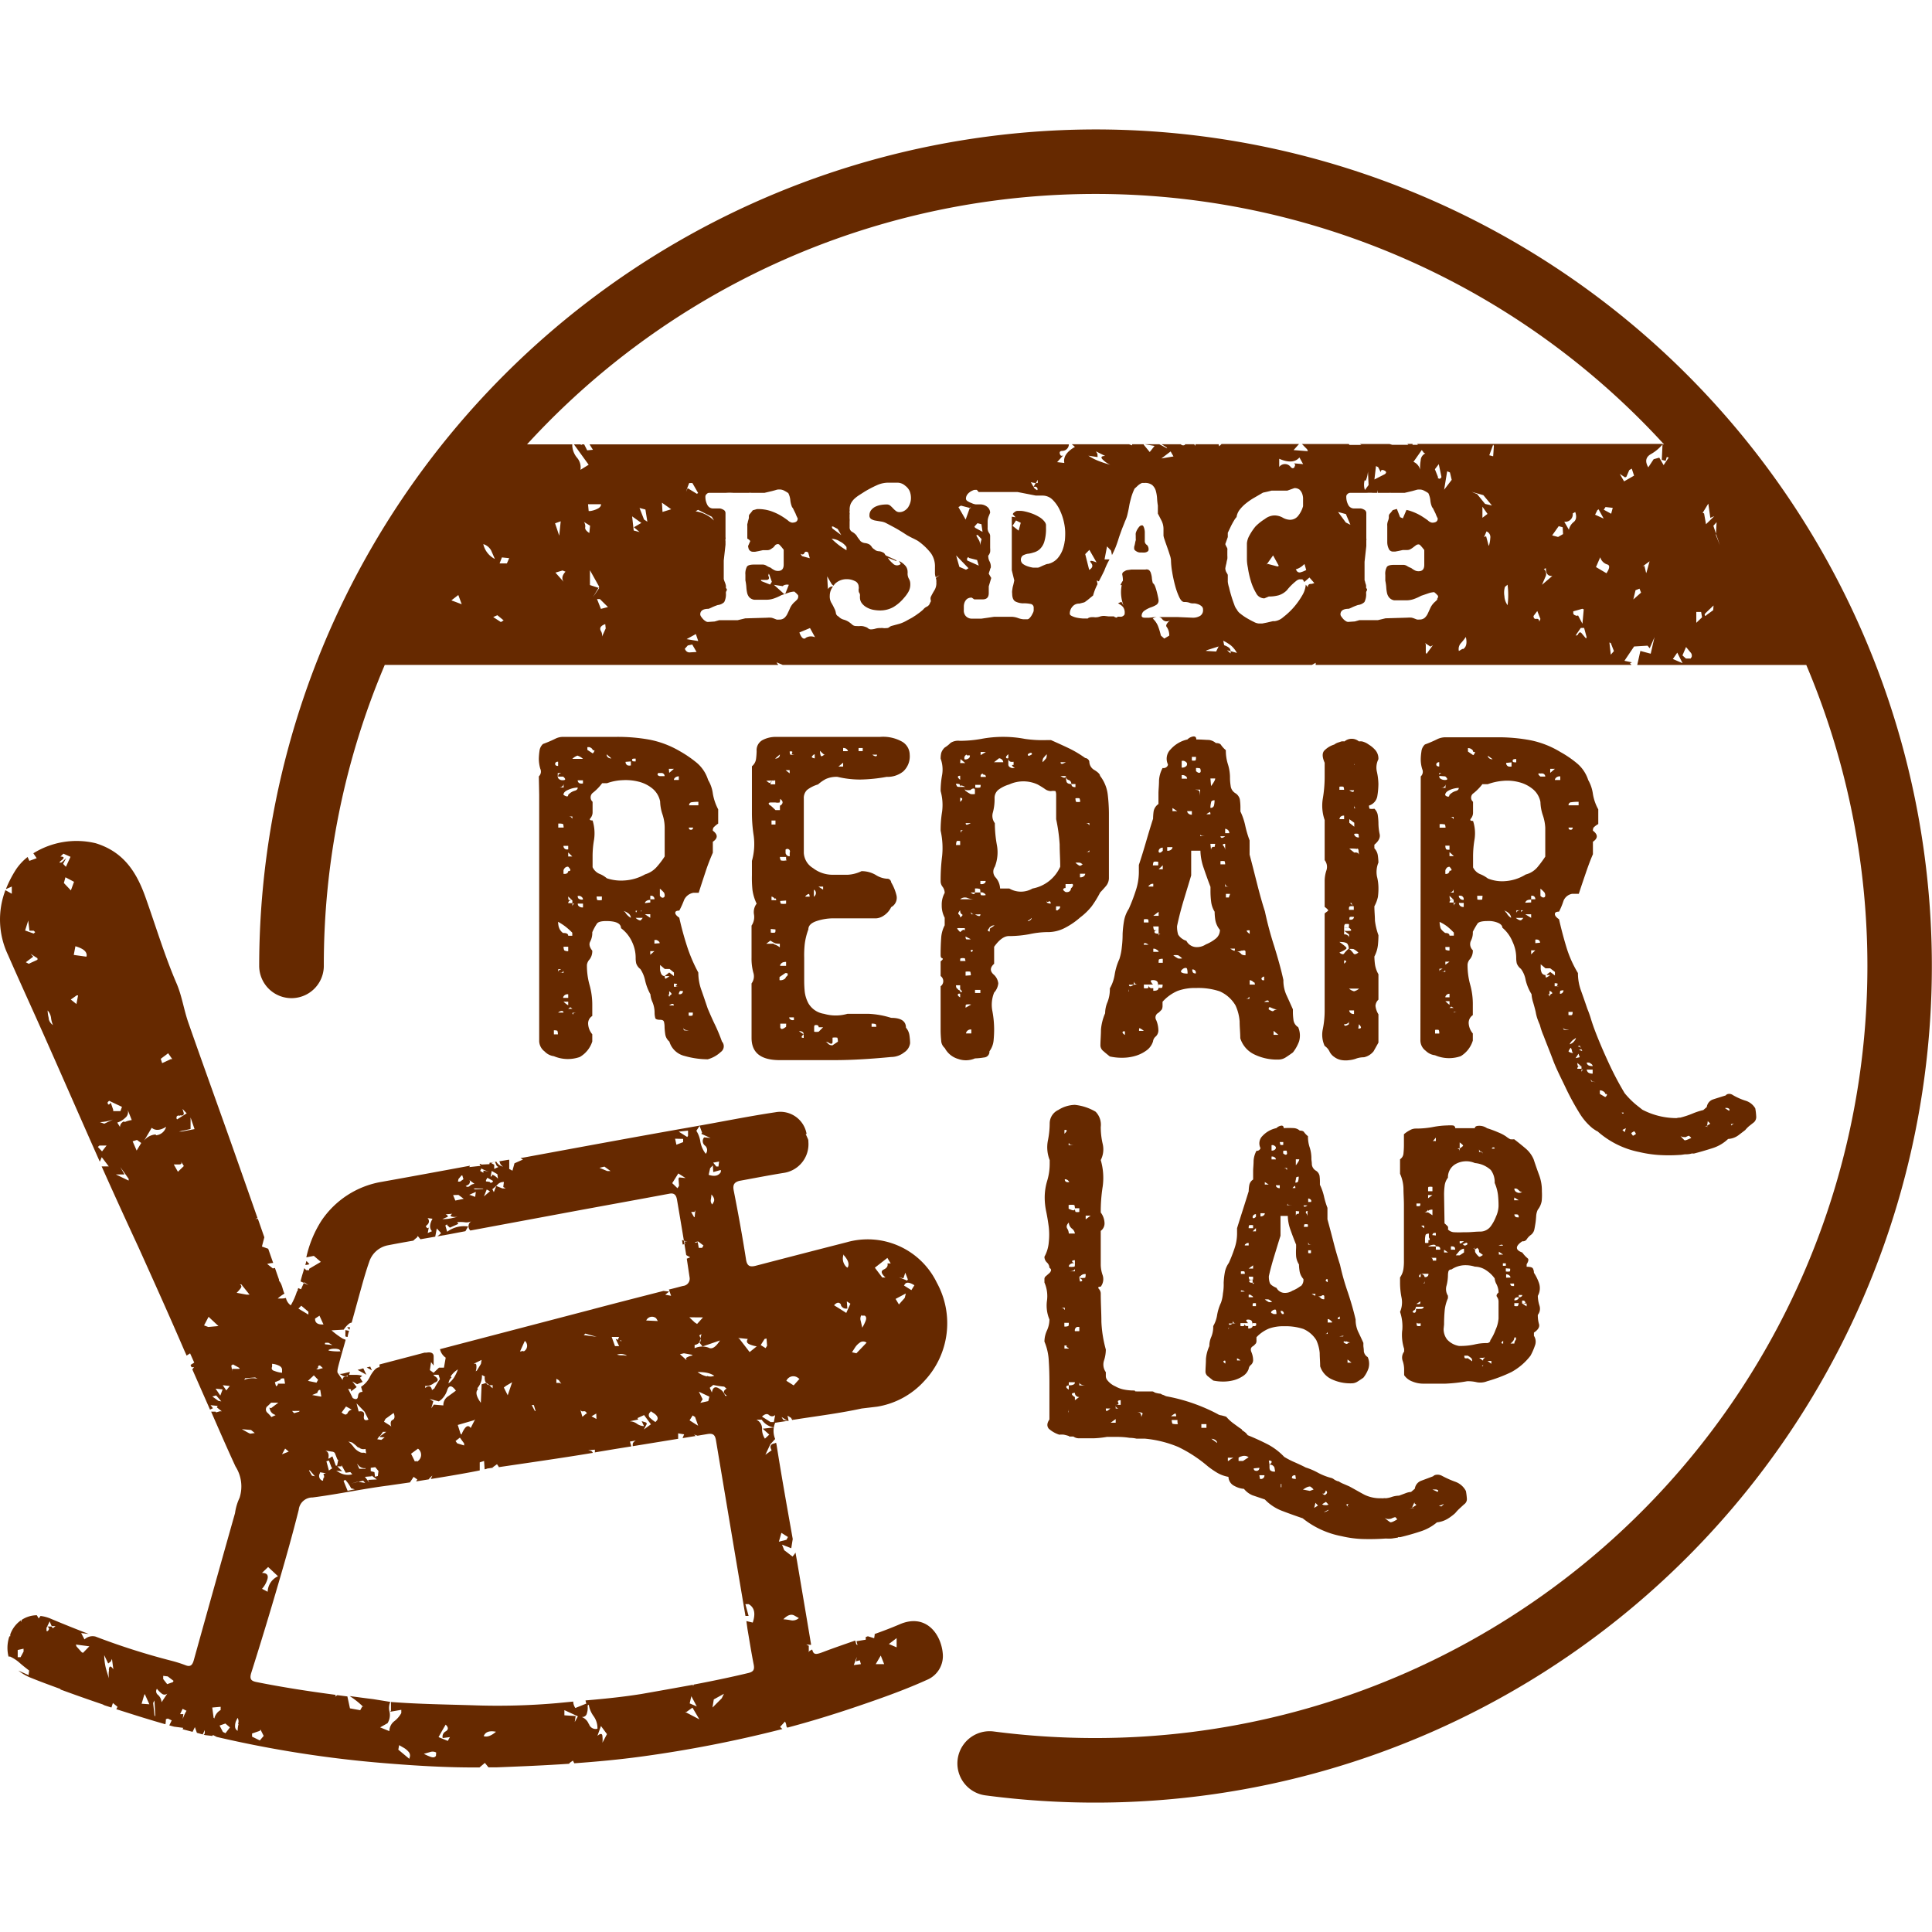 <svg xmlns="http://www.w3.org/2000/svg" xmlns:xlink="http://www.w3.org/1999/xlink" width="240" height="240" viewBox="0 0 240 240">
  <defs>
    <clipPath id="clip-path">
      <rect id="長方形_2" data-name="長方形 2" width="240" height="240" transform="translate(257 628)" fill="#ebebeb"/>
    </clipPath>
  </defs>
  <g id="マスクグループ_2" data-name="マスクグループ 2" transform="translate(-257 -628)" clip-path="url(#clip-path)">
    <g id="レイヤー_2" data-name="レイヤー 2" transform="translate(256.986 644.079)">
      <g id="ヘッダー">
        <g id="グループ_5" data-name="グループ 5">
          <path id="パス_2" data-name="パス 2" d="M136.111,0a104.018,104.018,0,0,0-103.9,103.9,4.014,4.014,0,1,0,8.029,0,95.451,95.451,0,0,1,7.57-37.38H96.7l-.138-.172-.08-.149.768.321h0v0h65.733l.47-.264v.264h39.226l-.184-.218.252-.1-.941-.195,1.2-1.778,1.675-.1.264.321.528-1.216.069-.172-.47,2.065-1.285-.344-.39,1.743h21a95.9,95.9,0,0,1-88.316,133.3,97.3,97.3,0,0,1-12.617-.814,4,4,0,1,0-1.032,7.937A103.924,103.924,0,1,0,136.111,0ZM56.087,58.5l.86-.665.424,1.147Zm3.969-6.985a1.64,1.64,0,0,1,.975.8l.459,1.044a2.741,2.741,0,0,1-1.434-1.824Zm2.179,9.68-.952-.619.516-.229.78.642Zm.746-7.283h-.906l.287-.746.906.092ZM70.034,56.2l-1.021-1.147.883-.264.367.149C69.839,55.387,69.759,55.823,70.034,56.2ZM68.967,48.93l.7-.252-.184,1.789Zm3.739.539a.986.986,0,0,0-.149-.711l.757.47-.092.906c-.379-.252-.551-.47-.516-.711Zm.356-2.913h1.617q0,.367-.482.585a3.028,3.028,0,0,1-.872.264h-.184ZM73.3,56.6V54.756l1.147,2.053-.08.138h.1l-.791,1.147.688-1.147Zm1.5,6.4a1,1,0,0,0-.138-.688c-.218-.39,0-.677.539-.86l.057.539Zm-.138-3.441-.482-1.216h.356l1,.986Zm4.806-9.543-.734-.195-.195-1.755,1.147.814-.929.539Zm.551-1.56-.562-1.434.734.195.241,1.514Zm2.294-.941-.069-1.147,1.147.814Zm3.441,17.445a.562.562,0,0,1-.585-.287l-.092-.149.379-.424.551-.115.539.929Zm.826-19.7-1.147-.7-.184.459.138-.482h0l.241-.608h.4l.711,1.239Zm1.858,2.856.275.47a4.072,4.072,0,0,0-2.294-1.147l.31-.184Zm-3.131,15.2,1.147-.631.3.872Zm13.764-4.955c-.1.1-.206.218-.344.333a2.294,2.294,0,0,0-.562.746c-.1.252-.218.482-.321.7a1.686,1.686,0,0,1-.378.528.941.941,0,0,1-.665.218,1.262,1.262,0,0,1-.31,0l-.3-.115a2,2,0,0,0-.367-.115,3.223,3.223,0,0,0-.516,0l-2.718.08-.952.229H89.349l-.562.161-.837.057a.55.55,0,0,1-.31-.115,1.353,1.353,0,0,1-.31-.264,2.833,2.833,0,0,1-.241-.31A.585.585,0,0,1,87,60.25c0-.459.344-.7,1.032-.7a3.772,3.772,0,0,0,.447-.195,7.08,7.08,0,0,1,.7-.275,1.342,1.342,0,0,0,.8-.367,2.145,2.145,0,0,0,.206-1.147.516.516,0,0,1,.1-.287c.069-.1,0-.218-.1-.321a1.353,1.353,0,0,0,0-.3,2.294,2.294,0,0,0-.149-.459,2.591,2.591,0,0,1-.115-.356V53.552l.218-1.961v-.482a.4.4,0,0,1,0-.218.459.459,0,0,0,0-.229V47.645a.459.459,0,0,0-.287-.413,1.147,1.147,0,0,0-.413-.149h-.791a.8.8,0,0,1-.768-.447A2.145,2.145,0,0,1,87.64,45.6a.413.413,0,0,1,.161-.31.424.424,0,0,1,.321-.149h2.087a6.411,6.411,0,0,1,.883,0H93.03a1.457,1.457,0,0,1,.321,0h1.64l.929-.218.424-.115a1.571,1.571,0,0,1,.333-.08h.252a1.239,1.239,0,0,1,.493.138,5.1,5.1,0,0,1,.516.31,2.431,2.431,0,0,1,.252.872,3.028,3.028,0,0,0,.218.872,1.044,1.044,0,0,1,.195.321l.229.459a5.483,5.483,0,0,0,.275.619c0,.356-.229.528-.7.528a.986.986,0,0,1-.5-.264,9.06,9.06,0,0,0-.86-.585,6.813,6.813,0,0,0-1.262-.585,4.966,4.966,0,0,0-1.732-.252l-.528.149c-.115.161-.229.3-.321.413a.493.493,0,0,0-.161.287v.252a3.556,3.556,0,0,1-.115.413,1.868,1.868,0,0,1-.08.344,1.147,1.147,0,0,0,0,.252v1.56a.929.929,0,0,1,.367.3l-.275.631a3.214,3.214,0,0,0,.069.321.562.562,0,0,0,.539.379h.275l.424-.08.528-.115h.562a.86.86,0,0,0,.413-.115l.344-.241.252-.3a.585.585,0,0,1,.321-.1.3.3,0,0,1,.195.1l.229.252.275.344v1.847c0,.528-.229.791-.7.791a.975.975,0,0,1-.528-.138,2.1,2.1,0,0,1-.39-.264,2.512,2.512,0,0,1-.528-.252.906.906,0,0,0-.516-.138H93.7c-.47,0-.768.08-.895.252a1.835,1.835,0,0,0-.195,1.009v.7a6.262,6.262,0,0,1,.115.791,4.588,4.588,0,0,0,.092.723,1.319,1.319,0,0,0,.264.573,1.067,1.067,0,0,0,.619.321h1.571a2.718,2.718,0,0,0,.86-.149,6.034,6.034,0,0,0,.941-.413l.872-.3a2.455,2.455,0,0,1,.746-.149l.229.195.161.172a.252.252,0,0,1,.092.172.585.585,0,0,1-.1.4Zm-1.514-1.789a.893.893,0,0,1,.447,0l-.424,1.067-.149.08-1.273-1.147,1.147.172c-.08-.023,0-.1.241-.172Zm-2.11-1.147.069-.241.08.149.3.86-.218.344L94.6,56.11l-.08-.149h.791c.264-.08.3-.241.126-.551Zm4.668,7.742c-.275.229-.551,0-.8-.677l1.319-.551.631,1.147a1.25,1.25,0,0,0-1.158.069Zm-.665-10.472q.344.229.482-.069t.482-.069l.195.711L99.637,53Zm16.883,3.6a1.7,1.7,0,0,1-.241.952,9.177,9.177,0,0,0-.459.837.7.7,0,0,0,0,.378.321.321,0,0,1-.08.321.746.746,0,0,1-.367.482,1.25,1.25,0,0,0-.493.379c-.161.149-.321.275-.47.39l-.447.321-.47.3-.573.31a4.818,4.818,0,0,1-.952.436l-.975.264a.826.826,0,0,0-.344.184.516.516,0,0,1-.356.092,1.285,1.285,0,0,1-.4,0,1.285,1.285,0,0,0-.31,0,2.019,2.019,0,0,0-.654.08,1.812,1.812,0,0,1-.608.08.585.585,0,0,1-.321-.161,1.032,1.032,0,0,0-.356-.161,1.4,1.4,0,0,0-.539-.092,3.326,3.326,0,0,1-.551,0,.688.688,0,0,1-.5-.184,3.441,3.441,0,0,0-.5-.379,2.432,2.432,0,0,0-.585-.241,1.3,1.3,0,0,1-.6-.379.551.551,0,0,1-.333-.436,1.617,1.617,0,0,0-.195-.573,6.639,6.639,0,0,0-.39-.734,1.606,1.606,0,0,1-.172-.837,1.881,1.881,0,0,1,.4-1.147.654.654,0,0,0-.631.333l-.092-1.594.493.849a.78.78,0,0,0,.3.31,2.293,2.293,0,0,1,.149-.206,2.042,2.042,0,0,1,1.48-.6,2.168,2.168,0,0,1,1.009.229.768.768,0,0,1,.482.723.528.528,0,0,1,0,.252.459.459,0,0,0,0,.195.516.516,0,0,0,.08.31.39.39,0,0,1,.08.252.516.516,0,0,1,0,.149.344.344,0,0,0,0,.149,1.147,1.147,0,0,0,.229.723,1.892,1.892,0,0,0,.573.5,2.718,2.718,0,0,0,.791.31,4.737,4.737,0,0,0,.895.092,3.361,3.361,0,0,0,1.652-.413,5.1,5.1,0,0,0,1.33-1.147,4.232,4.232,0,0,0,.551-.757,1.847,1.847,0,0,0,.229-.986,1.239,1.239,0,0,0-.172-.631,1.262,1.262,0,0,1-.161-.6v-.161a.057.057,0,0,0,0-.069,1.147,1.147,0,0,0-.241-.746,2.4,2.4,0,0,0-.6-.516,2.132,2.132,0,0,0-.229-.115l.218.367a.7.7,0,0,1-1-.08,2.741,2.741,0,0,1-.6-.688l1.067.413V53.54l-.39-.195-.883-.4a.413.413,0,0,1-.172-.195.447.447,0,0,0-.218-.195,1.262,1.262,0,0,0-.562-.161.826.826,0,0,1-.528-.241.849.849,0,0,1-.31-.287,1.009,1.009,0,0,0-.31-.321,1.468,1.468,0,0,0-.539-.161,1.021,1.021,0,0,1-.551-.241l-.252-.333a2.03,2.03,0,0,1-.241-.367,1.846,1.846,0,0,0-.539-.447.608.608,0,0,1-.321-.585v-.7a1.755,1.755,0,0,0,0-.344,3.271,3.271,0,0,1,0-.356.723.723,0,0,1,0-.184.436.436,0,0,0,0-.184.757.757,0,0,1,0-.241.344.344,0,0,0,0-.149,1.824,1.824,0,0,1,.149-.78,2.294,2.294,0,0,1,.424-.573,4.461,4.461,0,0,1,.608-.47l.7-.447a14.176,14.176,0,0,1,1.514-.791,3.441,3.441,0,0,1,1.548-.31h1.044a1.468,1.468,0,0,1,.918.378,1.732,1.732,0,0,1,.551.665,2.294,2.294,0,0,1,.161.906,1.847,1.847,0,0,1-.1.585,2.294,2.294,0,0,1-.275.562,1.548,1.548,0,0,1-.459.4,1.147,1.147,0,0,1-.573.161.7.7,0,0,1-.482-.161,3.072,3.072,0,0,1-.344-.321,4.394,4.394,0,0,0-.333-.321.688.688,0,0,0-.459-.149,4.1,4.1,0,0,0-.746.069,2.558,2.558,0,0,0-.688.229,1.537,1.537,0,0,0-.5.424,1.021,1.021,0,0,0-.195.619.5.5,0,0,0,.218.47,1.491,1.491,0,0,0,.551.195l.688.115a1.973,1.973,0,0,1,.677.229c.5.264.941.493,1.3.7s.78.47,1.25.78l.447.241.379.184.379.195a3.99,3.99,0,0,1,.447.31,7.4,7.4,0,0,1,1.308,1.308,2.833,2.833,0,0,1,.493,1.72v.677a1.56,1.56,0,0,0,.1.585l.482-.275-.47.356a1.422,1.422,0,0,1,.057.562Zm-11.963-5.1a2.168,2.168,0,0,1,.8.677v.4a8.981,8.981,0,0,1-1.847-1.422,2.042,2.042,0,0,1,1.044.344Zm-.872-1.87.573.3.447.768-1.09-.814C103.307,49.32,103.33,49.32,103.5,49.32Zm15.289,3.59,1.537,1.594-.31.184-.826-.356Zm2.856-1.858-.356-.619.161-.08.5.528-.264.975a1,1,0,0,0-.046-.814Zm-.493-1.571-.092-.149.379-.424.493.126.138.952Zm.241,4,.206.7-1.411-.631a.3.3,0,0,1,0-.321c.069-.115.149-.115.206,0Zm-.906-6.457-.516,1.434-.895-1.548.31-.184,1.147.3V46.9l.092.161Zm11.8,4.06a5.161,5.161,0,0,1-.275,1.147,3.533,3.533,0,0,1-.631,1.055,2.294,2.294,0,0,1-1.147.677.952.952,0,0,0-.31.069l-.39.161-.367.172a.757.757,0,0,1-.252.069h-.551a4.139,4.139,0,0,1-.7-.172,2.087,2.087,0,0,1-.6-.31.677.677,0,0,1,0-1.021,2.065,2.065,0,0,1,.573-.218,3.2,3.2,0,0,0,.757-.161,1.835,1.835,0,0,0,.757-.39,2.122,2.122,0,0,0,.585-.929,5.505,5.505,0,0,0,.218-1.755q0-.172,0-.379a.872.872,0,0,0-.195-.4,2.294,2.294,0,0,0-.654-.562,4.818,4.818,0,0,0-.883-.424,6.229,6.229,0,0,0-.849-.252,3.062,3.062,0,0,0-.5-.08H126.4a.493.493,0,0,0-.252.08,2.11,2.11,0,0,0-.252.195,1.2,1.2,0,0,1-.08.126l.356.39-.47-.069v6.652l.31,1.262c-.057.264-.1.493-.161.7s-.069.367-.1.551a1.337,1.337,0,0,0,0,.379c0,.528.149.86.424,1a2.294,2.294,0,0,0,.918.218,3.827,3.827,0,0,1,.906.069.459.459,0,0,1,.424.5v.31a.78.78,0,0,1-.092.3,3.867,3.867,0,0,1-.195.367,1.652,1.652,0,0,1-.252.31.4.4,0,0,1-.252.126h-.47a2.569,2.569,0,0,1-.7-.161,2.592,2.592,0,0,0-.711-.149h-2.248l-.78.115-.8.115H120.73a.986.986,0,0,1-.493-.126.918.918,0,0,1-.344-.321,1.044,1.044,0,0,1-.149-.631v-.459a1.468,1.468,0,0,1,.1-.5,1.147,1.147,0,0,1,.3-.413.941.941,0,0,1,.585-.161l.31.218h1.044c.5,0,.757-.252.757-.78v-.837l.31-1.044-.31-.528a2.293,2.293,0,0,1,.138-.424.959.959,0,0,1,.115-.333,1.043,1.043,0,0,0,0-.252,1.434,1.434,0,0,0-.161-.539,1.365,1.365,0,0,1-.149-.562.275.275,0,0,1,0-.138,1.147,1.147,0,0,0,.115-.161,1.353,1.353,0,0,0,.115-.287,2.511,2.511,0,0,0,0-.5V50.467a.665.665,0,0,0-.161-.378,1.044,1.044,0,0,1-.149-.631v-.78a1.8,1.8,0,0,1,.138-.642l.172-.424a.94.94,0,0,0-.367-.734,1.411,1.411,0,0,0-.952-.3h-.459a1.719,1.719,0,0,1-.528-.161,2.466,2.466,0,0,1-.493-.241.378.378,0,0,1-.206-.3.883.883,0,0,1,.126-.459,1.216,1.216,0,0,1,.31-.333,1.353,1.353,0,0,1,.367-.218.734.734,0,0,1,.287-.092h.252a1.652,1.652,0,0,1,.229.264H126.4l2.294.447h.791a1.766,1.766,0,0,1,1.33.562,4.45,4.45,0,0,1,.883,1.308,6.688,6.688,0,0,1,.493,1.491A6.283,6.283,0,0,1,132.337,50a9.174,9.174,0,0,1-.046,1.124Zm-5.471-2.225-.264.975-.757-.6.436-.665Zm2.03-4.37c.08.149.08.264,0,.321l-.333-.229-.447-.768a3.958,3.958,0,0,0,.631.115l.229-.413v.4a.55.55,0,0,1-.252,0l-.275.5c.206-.069.356-.057.447.1Zm20.255,15.931a1.743,1.743,0,0,1-.929.229l-1.881-.08H144a.631.631,0,0,1,.378.241.7.7,0,0,0,1.009.138c-.459.4-.608.688-.424.872a1.8,1.8,0,0,1,.3,1.055l-.619.367-.424-.378a8.029,8.029,0,0,0-.344-1.147,2.546,2.546,0,0,0-.665-.963l.161-.092a.837.837,0,0,1,.39-.092h-.218l-.791.08h-.539c-.252,0-.379-.1-.379-.229a.757.757,0,0,1,.344-.642,3.292,3.292,0,0,1,.826-.424,3.28,3.28,0,0,0,.665-.31.619.619,0,0,0,.264-.562,2.834,2.834,0,0,0-.069-.413q-.069-.344-.172-.723a5.664,5.664,0,0,0-.218-.665c-.092-.195-.172-.3-.241-.3a3.108,3.108,0,0,1-.126-.619,2.294,2.294,0,0,0-.115-.6.8.8,0,0,0-.229-.413.528.528,0,0,0-.459-.08h-1.766l-.493.069a.7.7,0,0,0-.321.138c-.241.1-.344.275-.287.482a3.339,3.339,0,0,1,.069.688,2.763,2.763,0,0,0-.252.436,1.062,1.062,0,0,0-.057.115h.161a4.519,4.519,0,0,0,.229,2.546l-.264-.459-.424.161.241.161a1.262,1.262,0,0,1,.4.344,1.147,1.147,0,0,1,.184.757.3.3,0,0,1-.115.264.665.665,0,0,1-.264.149,1.445,1.445,0,0,1-.31,0h-.229v.1a.333.333,0,0,1-.161,0,.516.516,0,0,1-.264-.138H137.7l-.5-.057a1.64,1.64,0,0,0-.585.092,1.674,1.674,0,0,1-.585.08,2.2,2.2,0,0,0-.562,0,.952.952,0,0,0-.241.08.367.367,0,0,0-.092.069.149.149,0,0,1-.115,0h-.493a5.252,5.252,0,0,1-.711-.092,2.546,2.546,0,0,1-.631-.206c-.184-.08-.275-.172-.275-.287a1.285,1.285,0,0,1,.333-.895,1.032,1.032,0,0,1,.849-.367l.539-.138a.528.528,0,0,0,.206-.1l.321-.241.344-.287.3-.241a6.711,6.711,0,0,1,.551-1.411l-.092-.459.252.115c.252-.47.482-.929.688-1.353a9.106,9.106,0,0,1,.436-1l.206-.378h-.619l.31-1.617.5.528.115.551c.172-.344.333-.677.459-1s.252-.677.356-1.021.241-.7.367-1.055.287-.711.447-1.147a3.831,3.831,0,0,0,.31-.906c.08-.333.149-.665.206-1.009s.161-.7.252-1.055a6.8,6.8,0,0,1,.413-1.067c.115-.092.229-.206.367-.333a1.7,1.7,0,0,1,.562-.367h.333a1.422,1.422,0,0,1,.929.264,1.537,1.537,0,0,1,.436.688,4.589,4.589,0,0,1,.161.906,8.338,8.338,0,0,0,.1.952v1c.115.206.252.482.436.837a2.294,2.294,0,0,1,.264,1.044v.86a2.6,2.6,0,0,0,.138.5c.092.287.206.6.321.929s.229.654.321.963a2.478,2.478,0,0,1,.149.631,9.828,9.828,0,0,0,.138,1.422,16.947,16.947,0,0,0,.367,1.72,8.545,8.545,0,0,0,.516,1.457c.195.413.4.619.631.619a1.8,1.8,0,0,1,.619.08,1.147,1.147,0,0,0,.39.092h.3a2.57,2.57,0,0,1,.447.115,1.3,1.3,0,0,1,.4.241.5.5,0,0,1,.172.4A.826.826,0,0,1,149.106,60.422ZM136.34,40.3l-.184-.31,1.147.573c-.539,0-.6.206-.206.539a2.868,2.868,0,0,0,.837.551,13.157,13.157,0,0,1-1.388-.447,6.617,6.617,0,0,1-1.331-.677l1.147.172Zm-1,11.928.895,1.56c-.723-.287-.941-.252-.677.069s.172.619-.241.86l-.493-1.961Zm8.946-11.355,1.147-.872.356.619Zm6.8,23.983-1.285-.08.149-.092,1.445-.459Zm1.778.218-.424-.379.436.115a.516.516,0,0,0-.218-.447,2.042,2.042,0,0,0-.573-.287l-.115-.562a5.736,5.736,0,0,1,.952.585,3.246,3.246,0,0,1,.746.929l-.791-.218a1.056,1.056,0,0,1,.011.264Zm10-8.614a.344.344,0,0,0-.379.424l-.264-.333a3.04,3.04,0,0,1-.424,1.308,9.612,9.612,0,0,1-1.078,1.514,9.083,9.083,0,0,1-1.3,1.216,1.973,1.973,0,0,1-1.078.5h-.218l-.734.172-.585.115h-.39a1.468,1.468,0,0,1-.631-.195c-.275-.126-.562-.287-.86-.459a6.342,6.342,0,0,1-.814-.562,1.411,1.411,0,0,1-.447-.516,1.721,1.721,0,0,1-.3-.551c-.115-.31-.241-.654-.356-1.032s-.229-.768-.31-1.147a3.762,3.762,0,0,1-.161-.723V55.33a2.347,2.347,0,0,0-.172-.31,1.147,1.147,0,0,1-.138-.482,5.79,5.79,0,0,1,.138-.642,3.12,3.12,0,0,1,.115-.528,2.948,2.948,0,0,0,0-.447V52.3a.678.678,0,0,0,0-.218c0-.08-.08-.172-.115-.264a1.273,1.273,0,0,1-.138-.31l.31-.872v-.528l.413-.872c.115-.218.229-.436.356-.642a2.547,2.547,0,0,1,.321-.447,1.938,1.938,0,0,1,.424-.952,4.588,4.588,0,0,1,.791-.78,7.615,7.615,0,0,1,1-.677l1.067-.619.619-.138.459-.115h1.95l.872-.31a.986.986,0,0,1,.631.184,1.273,1.273,0,0,1,.321.47,1.9,1.9,0,0,1,.126.562c0,.206,0,.367,0,.493v.539a3.28,3.28,0,0,1-.573,1.147,1.273,1.273,0,0,1-1.055.539,1.927,1.927,0,0,1-.895-.264,2.11,2.11,0,0,0-1.067-.275,2.019,2.019,0,0,0-1.147.436,6.4,6.4,0,0,0-1.17.929,6.972,6.972,0,0,0-.768,1.147,2.432,2.432,0,0,0-.3.941v1.858a5.157,5.157,0,0,0,.115,1.147,11.47,11.47,0,0,0,.367,1.663,6.55,6.55,0,0,0,.654,1.514,1.147,1.147,0,0,0,1.032.665l.551-.229a4.588,4.588,0,0,0,1.216-.149,2.466,2.466,0,0,0,1.032-.631,6.813,6.813,0,0,1,1.147-1.147.918.918,0,0,1,.39-.206h.39l.138.161a.493.493,0,0,1,.08.184l.654-.573.608.688a1.537,1.537,0,0,1-.424.115Zm-2.019-14.532c-.149.206-.321.206-.5,0a.883.883,0,0,0-1.422,0V40.912c1.147.493,1.984.447,2.512-.161l.459.826-1.147-.1c.172.1.206.252.046.459Zm1.227,12.089.206.711a3.016,3.016,0,0,1-.665.275.424.424,0,0,1-.539-.206l-.092-.149a2.294,2.294,0,0,0,1.032-.631Zm-3.2.195-.149.08-1.227-.321-.149.092.814-1.147Zm18.351,10.942-.092-.149V63.966l-.092-.161.665.436.31-.172Zm1.376-6.8a3.029,3.029,0,0,1-.333.333,2.294,2.294,0,0,0-.562.746l-.321.7a1.686,1.686,0,0,1-.378.528.941.941,0,0,1-.665.218,1.262,1.262,0,0,1-.31,0l-.3-.115a2.294,2.294,0,0,0-.367-.115,3.223,3.223,0,0,0-.516,0l-2.718.08-.952.229h-2.294l-.562.161-.837.057a.551.551,0,0,1-.31-.115,1.354,1.354,0,0,1-.31-.264,2.835,2.835,0,0,1-.241-.31.459.459,0,0,1-.092-.241c0-.459.344-.7,1.032-.7a3.773,3.773,0,0,0,.447-.195,7.078,7.078,0,0,1,.7-.275,1.376,1.376,0,0,0,.8-.367,2.145,2.145,0,0,0,.206-1.147.516.516,0,0,1,.1-.287c.057-.1,0-.218-.1-.321a2.817,2.817,0,0,0,0-.3,1.285,1.285,0,0,0-.092-.3,1.713,1.713,0,0,0-.1-.356V53.712l.218-1.961v-.7a.493.493,0,0,0,0-.229V47.645a.459.459,0,0,0-.275-.413,1.147,1.147,0,0,0-.424-.149h-.78a.8.8,0,0,1-.768-.447,2.145,2.145,0,0,1-.241-1.032.4.4,0,0,1,.149-.31.47.47,0,0,1,.333-.149h2a6.411,6.411,0,0,1,.883,0h.482l.069-.344v.344h1.365a1.457,1.457,0,0,1,.321,0h1.64l.929-.218.413-.115a1.87,1.87,0,0,1,.344-.08h.252a1.147,1.147,0,0,1,.482.138,4.289,4.289,0,0,1,.528.31,2.684,2.684,0,0,1,.252.872,2.7,2.7,0,0,0,.218.872,1.044,1.044,0,0,1,.195.321l.229.459a4.871,4.871,0,0,0,.275.619c0,.356-.229.528-.7.528a.952.952,0,0,1-.5-.264c-.218-.172-.516-.367-.86-.585a6.882,6.882,0,0,0-1.273-.585,3.442,3.442,0,0,0-.551-.149l-.447,1.044-.344-.149-.4-1.021-.516.149a4.7,4.7,0,0,1-.333.413.459.459,0,0,0-.149.287v.252a1.565,1.565,0,0,1-.115.413,1.873,1.873,0,0,0-.08.344,1.284,1.284,0,0,0,0,.252v2.019a1.892,1.892,0,0,0,.172.791.562.562,0,0,0,.539.378h.275l.424-.08.528-.115h.562a.78.78,0,0,0,.4-.115,2.422,2.422,0,0,0,.356-.241l.321-.241a.562.562,0,0,1,.321-.1.3.3,0,0,1,.195.1l.229.252.275.344v1.847c0,.528-.229.791-.7.791a.975.975,0,0,1-.528-.138,2.708,2.708,0,0,1-.4-.264,2.408,2.408,0,0,1-.516-.252.906.906,0,0,0-.516-.138h-1.09c-.47,0-.768.08-.895.252a1.732,1.732,0,0,0-.195,1.009v.7a6.26,6.26,0,0,1,.115.791,4.59,4.59,0,0,0,.092.723,1.319,1.319,0,0,0,.264.573,1.067,1.067,0,0,0,.619.356h1.571a2.718,2.718,0,0,0,.86-.149,5.92,5.92,0,0,0,.929-.413l.883-.3a2.454,2.454,0,0,1,.745-.149l.229.195.161.172a.252.252,0,0,1,.092.172.539.539,0,0,1-.161.333ZM166.23,47.519l.975.264.562,1.33-.573-.287Zm3.441-3.888a3.52,3.52,0,0,0,.275-1.147l.08,1.686-.459.619a2.065,2.065,0,0,1-.034-1.2Zm1.078-.149.195-1.663.264.126.333.642c0-.275.126-.356.413-.229s.321.275.1.459Zm4.852-2.191,1.032-1.468.264.356.172.069a1,1,0,0,0-.573.883,5,5,0,0,0-.069,1.147,1.411,1.411,0,0,0-.826-.986Zm3.189,2.065c-.138,0-.184,0-.138-.161l-.39-.986.482-.631.333,1.594a.321.321,0,0,1-.287.229Zm.619,1.4.378-2.294.344.149.218.918ZM181.7,64.517l-.459.275a1.078,1.078,0,0,1,.264-.986,7.055,7.055,0,0,0,.6-.757c.184.791.046,1.285-.367,1.514Zm3.234-12.835-.31-1.147-.252.1.3-.7a.746.746,0,0,1,.47.826,3.867,3.867,0,0,1-.172.963Zm-.768-3.441V46.865l.631.895Zm.333-1.72-.986-1.216-.688-.287,1.457.413,1.067,1.285Zm1-5.918-.482-.126.482-1.319.092.161Zm1.755,18.443a2.042,2.042,0,0,1-.356-1.078,2.466,2.466,0,0,1,.069-1.147l.321-.264a9.865,9.865,0,0,1,0,2.558Zm3.969,2.11c0-.275-.138-.39-.356-.356s-.344-.069-.356-.356l.47-.619.39.986Zm.344-4.588.413-.963a.791.791,0,0,0-.184-1l.252-.1c0,.677.252,1,.8.963Zm2.615-6.3-.619.356-.734-.195.814-1.147.493.138h0l.241.069-.241-.069Zm.688-.608-.539-.929a.929.929,0,0,0,1.055-1.032l.31-.172c.195.573.126,1-.206,1.25a1.652,1.652,0,0,0-.585.963Zm.562,10.208,1.147-.321.172.069-.161,1.789-.562-1.067c0,.115-.172.1-.379,0a.3.3,0,0,1-.184-.39Zm1.606,3.372L196.5,62.6c-.184-.218-.344-.149-.493.195l-.252.1.08-.172.551-.8h.413l.31,1.147Zm2.535-8.109-1.3-.768.528-1.216a1.3,1.3,0,0,0,.837.883C200.02,54.114,200,54.492,199.572,55.135Zm-1.411-7.272.287-.573.149-.092.631,1.147Zm1.078-.619.218-.333.895.1-.195.734Zm.872,18.007-.172-1.514.172.069.39,1Zm1.652-21.529-.539-.929.665.436.161-.08.356-.826.31-.184.287.872Zm1.147,14.67.275-1.147.493-.195.195.493Zm1.663-3.441-.069.172-.218-.918-.241.1.883-.654Zm2.1-13.247-.539-.929-.7.195-.665,1.009c-.424-.723-.321-1.262.3-1.629a5.253,5.253,0,0,0,1.525-1.285H176.059l.092.115h-.665v-.115h-.642a.6.6,0,0,0,.126.115h-2.019l-.321-.1h-3.682l.184.115h-1.48l-.092-.115h-5.815l.642.654.1.241-1.778-.138.677-.757h-9.623l-.3.287-.069-.252h-2.856l-.1.241a.315.315,0,0,0-.069-.241h-1.147v.069a.413.413,0,0,1-.528-.069h-2.386l.608.367.092.149-.975-.516h-1.812l1.216.206-.6.757-.688-.837-.08-.126h-1.422v.138l-.378-.138h-7.111l.39.321c-1.032.6-1.468,1.262-1.319,2l-.895-.1.757-.849c-.206.126-.344.057-.413-.172s0-.367.3-.379a.826.826,0,0,0,.814-.814H73.245l.424.677-.711.069-.379-.746h-.241l-.161.1v-.1h-.872l1.835,2.535-1.021.631a1.835,1.835,0,0,0-.413-1.491,2.535,2.535,0,0,1-.6-1.468v-.206h-5.62a95.714,95.714,0,0,1,141.237,0h-.184l-.092,1.927.482.126.138-.482.241.069Zm1.147,24.086.551-.791.654,1.308Zm2.294-.229-.08.172h-.585l-.436-.39.447-1.044.528.642a.585.585,0,0,1,.126.7Zm.619-4.267V59.94h.6l.115.665Zm.791-13.66.7-1.147.252,1.766.493-.206-1.032,1L211.7,47.7Zm1.308,12.089-.895.654c0,.115-.1.092-.172-.08l.08-.172,1.032-.986Zm.344-9.313v-.195l-.321-.975.4-.447-.08,1.422.482,1.434Z" fill="#662900"/>
          <path id="パス_3" data-name="パス 3" d="M66.994,82.639V113.3a1.686,1.686,0,0,0,.677,1.239,1.927,1.927,0,0,0,1.147.585,4.45,4.45,0,0,0,3.223.1,3.441,3.441,0,0,0,1.548-1.927V112.4a2.156,2.156,0,0,1-.516-1.308,1.078,1.078,0,0,1,.516-.963v-1.308a9.084,9.084,0,0,0-.333-2.523,8.935,8.935,0,0,1-.333-2.512,1.239,1.239,0,0,1,.333-.688,1.686,1.686,0,0,0,.333-1.078c-.344-.436-.436-.814-.252-1.147a2.294,2.294,0,0,0,.252-1.147,6.653,6.653,0,0,1,.585-1.078c.149-.206.539-.31,1.147-.31,1.216,0,1.835.3,1.835.883a4.324,4.324,0,0,1,1.376,1.709,4.588,4.588,0,0,1,.447,1.984,3.028,3.028,0,0,0,.069.688,1.48,1.48,0,0,0,.516.7,4.037,4.037,0,0,1,.585,1.4,6.481,6.481,0,0,0,.665,1.743,2.764,2.764,0,0,0,.252.963,3.441,3.441,0,0,1,.264,1.308,2.432,2.432,0,0,0,.069.6c0,.195.241.287.585.287s.47.092.516.275a2.752,2.752,0,0,1,.069.665,8.029,8.029,0,0,0,.08.826,1.468,1.468,0,0,0,.516.94,2.6,2.6,0,0,0,1.9,1.789,10.632,10.632,0,0,0,2.867.413,3.877,3.877,0,0,0,1.617-.906.872.872,0,0,0,.149-1.3,21.445,21.445,0,0,0-.849-2.053c-.321-.654-.619-1.342-.918-2.042-.3-.883-.562-1.675-.814-2.374a6.4,6.4,0,0,1-.356-2.1,19.578,19.578,0,0,1-1.434-3.372q-.551-1.72-.929-3.441c-.333-.229-.5-.424-.5-.608s.172-.275.5-.275a10.713,10.713,0,0,0,.6-1.33,1.571,1.571,0,0,1,1.147-.883h.665c.287-.918.585-1.812.872-2.684s.6-1.64.883-2.294V88.488q.963-.654,0-1.376a.677.677,0,0,1,.08-.39,3.337,3.337,0,0,1,.585-.493V84.463a6.515,6.515,0,0,1-.665-1.961,4.324,4.324,0,0,0-.585-1.686,4.588,4.588,0,0,0-1.365-2.1,14.567,14.567,0,0,0-2.168-1.491,11.952,11.952,0,0,0-3.7-1.411,22.055,22.055,0,0,0-4.152-.356H69.965a2.122,2.122,0,0,0-.986.241,14.912,14.912,0,0,1-1.514.642,1.388,1.388,0,0,0-.436.883,8.029,8.029,0,0,0-.08.941,4.588,4.588,0,0,0,.184,1.262.814.814,0,0,1-.184.941Zm18.925.941a5.574,5.574,0,0,1,.849-.057v.436H85.621A.356.356,0,0,1,85.919,83.579Zm.184,3.143a.241.241,0,0,1-.264.275c-.172,0-.252-.092-.252-.275Zm-11.321,9a1.377,1.377,0,0,1-.585,0,1.364,1.364,0,0,1-.069-.436h.654Zm2.948,1.606a.539.539,0,0,0-.516-.275,1.365,1.365,0,0,1,.768.275.734.734,0,0,1,.4.608,1.881,1.881,0,0,1-.654-.608Zm1.835.941a1.085,1.085,0,0,1-.585-.333h.872a1.147,1.147,0,0,1-.287.333Zm-.585-1.216h.8a.241.241,0,0,0-.161.115.287.287,0,0,1,0-.172c-.3,0-.47,0-.516.161s-.126.115-.126-.1Zm1.147.436h.665v.447Zm0-1.376a.424.424,0,0,1,.069-.172.711.711,0,0,1,.6-.218V95.2a.551.551,0,0,1,.218,0,.424.424,0,0,1,.3.436h-.516v.39Zm.665,6.412v-.447h.516Zm.516-1.388V100.7a.837.837,0,0,1,.287,0c.241.115.367.241.367.39Zm1.606,6.354h.229v-.436c.287.218.367.367.218.436a.447.447,0,0,0-.218.447c.023-.287-.057-.413-.206-.447Zm.229,1.33c.241-.184.413-.241.5-.172a.184.184,0,0,1,.08.172Zm2.42.883h.516c0,.218,0,.344-.08.379a.986.986,0,0,1-.436,0Zm0,2.2a1.342,1.342,0,0,1-.585,0,.952.952,0,0,1-.1-.379.367.367,0,0,0,.08.218c.092.1.287.161.631.161Zm-1.147-4.863a1.055,1.055,0,0,1,.436,0,.379.379,0,0,1-.287.379.815.815,0,0,1-.229,0,.619.619,0,0,1,.149-.378Zm-.4-.746c-.126.138,0,.195.321.195h-.608v-.379c.367,0,.47.057.356.184Zm.321-25.933v.447h-.608A.378.378,0,0,1,83.8,80.6a.665.665,0,0,1,.608-.229ZM83.1,79.427h.631l-.585.5Zm.631,25.3v.447l-.585-.447-.562.447h.6a2.294,2.294,0,0,1-.516.333.613.613,0,0,1-.08-.333c-.241,0-.413-.149-.5-.447a1.216,1.216,0,0,1-.08-.436v-.5l.585.5h.6ZM81.985,95.2v-.883a3.658,3.658,0,0,1,.516.493.78.78,0,0,1,.08.39.2.2,0,0,1-.069.161C82.352,95.508,82.18,95.451,81.985,95.2Zm-.218-15.243a.379.379,0,0,1,.218,0,.918.918,0,0,1,.3,0,.379.379,0,0,1,.287.379h-.585c-.287-.046-.367-.241-.218-.344ZM78.98,78.131v.378c-.3,0-.447,0-.447-.184s.149-.161.447-.161Zm-.6.378v.5a1.147,1.147,0,0,1-.367,0,.436.436,0,0,1-.287-.447Zm-2.42-.378a.585.585,0,0,1-.516-.229.493.493,0,0,1-.069-.275Zm-1.147,3.085h.6a6.4,6.4,0,0,1,1.938-.379,6.571,6.571,0,0,1,2.03.195,4.336,4.336,0,0,1,1.686.849,2.776,2.776,0,0,1,.952,1.606,5.414,5.414,0,0,0,.3,1.629,5.265,5.265,0,0,1,.264,1.606v3.59a10.448,10.448,0,0,1-.986,1.3,3.074,3.074,0,0,1-1.434.918,5.93,5.93,0,0,1-2.6.768,5.6,5.6,0,0,1-2.168-.275,3.1,3.1,0,0,0-.918-.551,1.675,1.675,0,0,1-.849-.826v-1.33a11.8,11.8,0,0,1,.184-2.1,5.414,5.414,0,0,0-.184-2.374c-.344,0-.436-.1-.252-.3a1.147,1.147,0,0,0,.252-.7V83.522a.732.732,0,0,1,.069-1.147,6.114,6.114,0,0,0,1.09-1.124Zm-1.835-4.473a.918.918,0,0,1,.3,0c.241.115.367.241.367.39a.379.379,0,0,1,.218,0,.612.612,0,0,1-.218.378l-.665-.436Zm-3.636,32.964a1,1,0,0,1,.3-.172c.241-.069.367,0,.367.172Zm.08-10.644a3.441,3.441,0,0,1-.08-.631,6.972,6.972,0,0,1,.963.631,8.432,8.432,0,0,1,.8.723v.379H70.6c0-.184-.115-.287-.367-.333a6.526,6.526,0,0,0-.883,0h.619a1.388,1.388,0,0,1-.539-.768Zm.539-12.777a1.364,1.364,0,0,1,.069.436h-.665v-.493A1.709,1.709,0,0,1,69.965,86.286Zm-.6-4.588a.918.918,0,0,0,.3,0,.447.447,0,0,0,.367-.447v.5Zm1.743,8.614H70.6v-.493ZM70.6,85.346h.516c0,.252,0,.321-.069.195s-.195-.195-.447-.195Zm0,6.79c0,.149-.092.264-.287.333a.918.918,0,0,1-.3,0v-.39a.344.344,0,0,1,.08-.218.516.516,0,0,1,.5-.275,2.066,2.066,0,0,1,.229.275c.092.206.023.275-.229.275Zm0-2.707a.642.642,0,0,1-.287,0,.424.424,0,0,1-.3-.436H70.6Zm-.5,12.536a1.192,1.192,0,0,1-.08-.436H70.6v.551A.836.836,0,0,1,70.091,101.965Zm.5,5.471v.447h-.631a.367.367,0,0,1,.08-.229A.573.573,0,0,1,70.6,107.436Zm-.986-3.062a.356.356,0,0,0-.264.39c.344,0,.539,0,.6-.161s.069,0,.069.161h-.665v-.436C69.69,104.294,69.781,104.305,69.609,104.374Zm.986,3.98v.447a2.891,2.891,0,0,1-.585-.447Zm0,.883.264-.195.252.195Zm.6.665c0,.115-.08,0-.08-.161a2.3,2.3,0,0,1,.447,0c-.195,0-.333.046-.367.126Zm1.239-13.259a.665.665,0,0,1-.585-.218.493.493,0,0,1-.069-.275,1.067,1.067,0,0,0-.367,0,.424.424,0,0,0-.3.436v-.47H70.6a.356.356,0,0,1,.229-.333.849.849,0,0,1,.287-.057h-.436c-.046,0-.08-.184-.08-.436l.516.493v.39h1.319ZM71.846,95.5a.493.493,0,0,1-.069-.275.642.642,0,0,1,.287,0c.252.1.367.252.367.436a.665.665,0,0,1-.585-.149Zm.585-14.257a1.147,1.147,0,0,1-.367,0,.4.4,0,0,1-.287-.39h.654ZM71.777,77.8a1.686,1.686,0,0,1,.654.39H71.112a1.7,1.7,0,0,1,.665-.413Zm0,3.98c0,.184-.138.31-.4.379a1.755,1.755,0,0,0-.78.5c0,.184-.092.241-.287.161a1.261,1.261,0,0,1-.3-.161c0-.264.206-.47.631-.642a3.154,3.154,0,0,1,1.135-.264Zm-2.168-1.766c-.172,0-.264.161-.264.379h.619a.8.8,0,0,1,.218.229c.1.138,0,.218-.218.218a.665.665,0,0,1-.585-.218.459.459,0,0,1-.08-.229v-.436c.39-.023.482,0,.31.034Zm-.264-1.445v.5c-.241,0-.367-.08-.367-.252s.126-.275.367-.275Zm-.528,33.342a.986.986,0,0,1,.436.057,1.4,1.4,0,0,1,.069.447h-.5Z" fill="#662900"/>
          <path id="パス_4" data-name="パス 4" d="M93.375,107.494v5.356c0,1.847,1.147,2.764,3.51,2.764h6.7c2.363,0,4.748-.161,7.134-.39a2.6,2.6,0,0,0,1.617-.573,1.606,1.606,0,0,0,.734-1.147,7.777,7.777,0,0,0-.08-.963,1.846,1.846,0,0,0-.436-.963c0-.814-.619-1.216-1.835-1.216a10.919,10.919,0,0,0-2.764-.5H105.28a5.2,5.2,0,0,1-2.9,0,2.707,2.707,0,0,1-1.95-1.319,4.106,4.106,0,0,1-.447-1.411,13.545,13.545,0,0,1-.069-1.353v-2.867a13.192,13.192,0,0,1,.069-1.732,8.029,8.029,0,0,1,.447-1.8c0-.482.356-.826,1.067-1.055A6.63,6.63,0,0,1,103.433,98h5.437a1.87,1.87,0,0,0,.918-.333,2.558,2.558,0,0,0,.929-1.055,1.319,1.319,0,0,0,.654-1.491,5.827,5.827,0,0,0-.654-1.594.459.459,0,0,0-.08-.229.47.47,0,0,0-.436-.218,2.959,2.959,0,0,1-1.4-.47,3.441,3.441,0,0,0-1.766-.47,4.45,4.45,0,0,1-1.72.447h-1.881a3.968,3.968,0,0,1-2.42-.826,2.351,2.351,0,0,1-1.147-1.881V83.132a1.388,1.388,0,0,1,.4-1.078,4.129,4.129,0,0,1,1.365-.688,5.058,5.058,0,0,1,.952-.665,3.189,3.189,0,0,1,1.468-.275,12.181,12.181,0,0,0,2.787.333,20.05,20.05,0,0,0,3.315-.333,3.108,3.108,0,0,0,2.053-.665,2.546,2.546,0,0,0,.814-2.1,1.9,1.9,0,0,0-.883-1.571,4.806,4.806,0,0,0-2.787-.631H96.345a3.521,3.521,0,0,0-1.571.379,1.422,1.422,0,0,0-.768,1.388,9.178,9.178,0,0,1-.069.941,1.4,1.4,0,0,1-.516.941v5.85a18.017,18.017,0,0,0,.218,2.764,7.7,7.7,0,0,1-.218,3.143v1.778a14.614,14.614,0,0,0,.069,1.847,5.735,5.735,0,0,0,.516,1.686,1.72,1.72,0,0,0-.333,1.319,1.9,1.9,0,0,1-.3,1.411v3.969a6.664,6.664,0,0,0,.218,1.858,1.468,1.468,0,0,1-.218,1.353Zm14.911,3.59a1.285,1.285,0,0,1,.516.057.881.881,0,0,1,.069.333h-.585Zm-5.437,2.294c.252.184.413.241.516.172a.218.218,0,0,0,.069-.172v-.551a1.709,1.709,0,0,1,.6,0,1.715,1.715,0,0,1,.069.493l-.665.447a.665.665,0,0,1-.585-.229.665.665,0,0,0-.585-.218Zm-1.445-2.122q.31,0,.31.275h.551l-.551.551a1.5,1.5,0,0,1-.562,0s0-.206,0-.493S101.185,111.256,101.4,111.256Zm.86-17.2v.379l-.585-.379Zm-1.147.379a.482.482,0,0,1,.218.608.906.906,0,0,1-.218.287Zm7.845-16.769c0,.184-.1.241-.3.172a.952.952,0,0,1-.287-.172Zm-2.294-.826h.516v.39h-.516Zm-1.915,0a.585.585,0,0,1,.516.218.516.516,0,0,1,.08.172h-.6Zm0,1.824v.482h-.585Zm-2.294-1.044a2.293,2.293,0,0,0,.6,0h-.6c-.287.264-.459.31-.5.138a1.732,1.732,0,0,1-.08-.573,5.29,5.29,0,0,0,.459.436Zm-1.239,0v.5a.424.424,0,0,1-.229-.057c-.218-.069-.149-.172.1-.4Zm-.711,17.342a.634.634,0,0,1,.08.344h-.551a.751.751,0,0,1,.344-.3Zm-4.3,6.194a1.606,1.606,0,0,0-.356,0H95.2l.516-.39a4.209,4.209,0,0,0,.585.333,2.1,2.1,0,0,0,.585.057v.447a2.1,2.1,0,0,0-.8-.4Zm.161-5.632a.4.4,0,0,1,.069.218h-.585V95.3a.585.585,0,0,1,.39.264Zm-.516-9.176V85.85h.493v.493Zm.493,13.03c0,.218,0,.356-.069.39a1.365,1.365,0,0,1-.516,0v-.447Zm1.319-3.59v.39a1.915,1.915,0,0,1-.654,0,.779.779,0,0,1-.08-.333ZM96.93,90.37h.734c0,.252,0,.4.08.436a1.707,1.707,0,0,0,.436,0h-.516a1.629,1.629,0,0,1-.654,0,.954.954,0,0,1-.115-.436Zm.08,13.316q.138-.275.654-.275v.493H96.93a.39.39,0,0,1,.046-.218Zm.654,7.788h0c-.333.252-.551.333-.642.218a.241.241,0,0,1-.08-.218v-.39h.734Zm.206-6.412a.975.975,0,0,1-.218.218.459.459,0,0,1-.161.241.906.906,0,0,1-.642.161v-.39l.723-.493c.287-.011.356.08.264.264Zm.768,5.574a.792.792,0,0,1-.287,0c-.206-.08-.3-.184-.3-.333h.585Zm1.147,1.606a.378.378,0,0,1,.069.172v.436c-.241,0-.321-.069-.218-.218a.654.654,0,0,1,.218-.218l-.585-.39a.585.585,0,0,1,.573.218Zm-1.376-34.8c-.1.149,0,.218.287.218a1.48,1.48,0,0,1-.516,0,1.162,1.162,0,0,1-.069-.39C98.41,77.225,98.5,77.294,98.41,77.443Zm-.3,2.156v.39l-.493-.39ZM97.6,89.463a.325.325,0,0,1,.516.379v.447a.47.47,0,0,1-.436-.218.367.367,0,0,1-.08-.229Zm-.4-5.735a.55.55,0,0,1-.3.275v.551h-.551L95.76,84a.4.4,0,0,1-.218-.161c-.1-.149,0-.229.218-.229h.585a1.388,1.388,0,0,0,.516,0,1.4,1.4,0,0,0,.069-.447C97.194,83.35,97.286,83.557,97.194,83.729Zm-.31-6.079a.493.493,0,0,1-.069.275.585.585,0,0,1-.516.229Zm-.573,3.212v.493h-.585a.436.436,0,0,1,.287-.447.94.94,0,0,1,.3,0c-.3,0-.493,0-.585.195s-.275,0-.528-.195Z" fill="#662900"/>
          <path id="パス_5" data-name="パス 5" d="M121.1,115.4a8.144,8.144,0,0,0,1.147-.115.711.711,0,0,0,.677-.768,2.661,2.661,0,0,0,.516-1.33q.069-.723.069-1.376a12.617,12.617,0,0,0-.218-2.294,4.037,4.037,0,0,1,.218-2.294,2,2,0,0,0,.516-1.147,1.755,1.755,0,0,0-.516-1.044c-.539-.447-.539-.906,0-1.388v-2.11c.631-.883,1.239-1.33,1.824-1.33a13.855,13.855,0,0,0,2.581-.241,11.022,11.022,0,0,1,2.145-.252,4.588,4.588,0,0,0,2.294-.551,9.176,9.176,0,0,0,1.847-1.273,7.777,7.777,0,0,0,1.422-1.376,12.823,12.823,0,0,0,1.055-1.72c.241-.252.482-.516.723-.8a1.56,1.56,0,0,0,.367-1.067v-8.04a21.037,21.037,0,0,0-.149-2.294,4.714,4.714,0,0,0-.952-2.294c0-.184-.229-.424-.665-.7a1.216,1.216,0,0,1-.665-1.021.4.4,0,0,0-.069-.218.608.608,0,0,0-.447-.275,13.868,13.868,0,0,0-1.9-1.147c-.642-.31-1.422-.665-2.351-1.078h-.516a15.163,15.163,0,0,1-2.73-.149,14.189,14.189,0,0,0-2.718-.252,14.35,14.35,0,0,0-2.684.252,15.324,15.324,0,0,1-2.672.241,1.746,1.746,0,0,0-1.147.252,3.831,3.831,0,0,1-.734.585,1.583,1.583,0,0,0-.436.688,3.028,3.028,0,0,0-.069.688,3.911,3.911,0,0,1,.184,2.019,10.976,10.976,0,0,0-.184,2.007,6.457,6.457,0,0,1,.184,2.546,14.051,14.051,0,0,0-.184,2.374,9.921,9.921,0,0,1,.183,3.177,24.088,24.088,0,0,0-.184,3.177,1.147,1.147,0,0,0,.252.631,1.273,1.273,0,0,1,.252.746,2.971,2.971,0,0,0-.367,1.514,3.246,3.246,0,0,0,.367,1.571v.941a3.888,3.888,0,0,0-.436,1.594q-.069.952-.069,2c0,.252,0,.424.184.493s.057.206-.184.39v1.824a.78.78,0,0,1,0,1.273v5.414a12.689,12.689,0,0,0,.069,1.318,1.285,1.285,0,0,0,.447.942,2.741,2.741,0,0,0,1.663,1.353,2.856,2.856,0,0,0,2.065-.057Zm-1.147-12.1h-.665c0-.184,0-.3.069-.333a1.365,1.365,0,0,1,.516,0Zm0-16.241a.86.86,0,0,0-.3,0,.4.4,0,0,0-.31.39v-.39Zm-.665-3.533v-.493c.241,0,.321.092.218.275a1.3,1.3,0,0,1-.218.218Zm.849,11.928a2.477,2.477,0,0,0,.837.172h-1.686a.929.929,0,0,1,.872-.172Zm-.184-9.279h.654a2.3,2.3,0,0,1-.367.161c-.172.08-.264.023-.264-.161Zm.654,14.417a1.583,1.583,0,0,1-.585,0,.881.881,0,0,1-.069-.333ZM119.285,97c0,.252.069.424.218.493s.08.206-.218.39a.447.447,0,0,0-.184-.39C119,97.423,119.067,97.251,119.285,97Zm0,2.214h.585c0,.252,0,.333-.08.241s-.218,0-.5.252c-.252-.252-.367-.4-.367-.447S118.986,99.213,119.285,99.213Zm1.388,13.087h-.654a.4.4,0,0,1,.069-.218.608.608,0,0,1,.585-.275Zm-.711-3.2c0-.229,0-.356.08-.39a1.7,1.7,0,0,1,.608,0Zm0-3.98v-.493a1.766,1.766,0,0,1,.585,0,1.4,1.4,0,0,1,.069.447Zm.837-3.017c-.115.138-.184.069-.184-.184.264,0,.321.057.195.161Zm1,5.173h-.665v-.39h.665Zm-.367-9.612a1.331,1.331,0,0,1-.3-.172H120.7c-.046,0-.08-.184-.08-.436a.39.39,0,0,0,.333.436,4.4,4.4,0,0,0,.849,0c.011.218-.115.275-.356.172Zm.436-2.546a.881.881,0,0,1-.069-.333h-.665a.2.2,0,0,1-.08.172c-.1.069-.252,0-.459-.172h.539v-.493a1.583,1.583,0,0,1,.585.057c.057,0,.08.184.08.436a.849.849,0,0,1,.287,0c.252.115.367.218.367.333a1.583,1.583,0,0,1-.573,0Zm.218-1.376a.849.849,0,0,1-.287,0v-.39h.654c.011.206-.1.31-.356.39Zm5.8,4.588a.665.665,0,0,1-.218,0H127a2.717,2.717,0,0,0,.665,0,2.42,2.42,0,0,0,.516-.39.413.413,0,0,1-.287.333Zm2.214-2.214a1.192,1.192,0,0,1-.08-.436c0,.252.08.333.252.241s.264,0,.264.252a.986.986,0,0,1-.424-.115Zm1.319.883a.872.872,0,0,1-.218,0v-.493h.5a.413.413,0,0,1-.275.436Zm1.629-2.707a.436.436,0,0,1-.367.436.688.688,0,0,1-.3,0c-.3-.184-.367-.333-.218-.436a.356.356,0,0,1,.218-.057v-.493h.665a.39.39,0,0,1,.218,0C133.358,93.925,133.289,94.051,133.048,94.292Zm2.294-8.121c0,.264,0,.321-.069.195s-.195-.195-.447-.195Zm-.069,3.441q.069-.138.069.138h-.516q.356.011.424-.126Zm-.516,3.062a.665.665,0,0,1-.585.229v-.447h.654a.379.379,0,0,1-.092.229Zm-.562-1.2q-.149,0-.585-.379a2.294,2.294,0,0,1,.585,0,2.2,2.2,0,0,1,.31.195,1,1,0,0,1-.31.184Zm0-7.948a1.285,1.285,0,0,1-.516,0,1.364,1.364,0,0,1-.069-.436,1.353,1.353,0,0,1,.5,0A1.119,1.119,0,0,1,134.2,83.522Zm-1.766-4.92-.367.172c-.195.069-.3,0-.3-.172Zm0,1.72a.482.482,0,0,0,.333.493.47.47,0,0,1,.333.493h.516v.39q-.379,0-.447-.172a.379.379,0,0,1-.069-.218c-.344,0-.539-.1-.6-.3a3.176,3.176,0,0,1-.069-.688.2.2,0,0,1-.069.161c-.149.115-.344,0-.6-.161Zm-2.822-2.214a4.109,4.109,0,0,1,.436-.493,1.147,1.147,0,0,1-.069.493,6.367,6.367,0,0,1-.447.493.918.918,0,0,1,.08-.493Zm-1.468-.665a.206.206,0,0,1,.069.172,1.262,1.262,0,0,1-.3.161c-.138.069-.218,0-.218-.161q.275-.218.436-.172Zm-2.867.172v.493a.413.413,0,0,0,.287.436.918.918,0,0,0,.367,0v.39c-.138,0-.206,0-.184.08a.666.666,0,0,0,.149.172.849.849,0,0,1,.184.138h-.149a.665.665,0,0,1-.585-.218.4.4,0,0,1-.069-.218v-.78a.355.355,0,0,1-.218,0c-.161-.115-.034-.275.206-.493Zm-1.147.493a.608.608,0,0,1,.447.275.4.4,0,0,1,.069.218h-1.147Zm-.78,6.767a6.25,6.25,0,0,0,.218-1.789,1.3,1.3,0,0,1,.47-1.055,4.175,4.175,0,0,1,1.342-.665,4.221,4.221,0,0,1,3.533,0,10.189,10.189,0,0,1,.895.551,1.342,1.342,0,0,0,.757.275,1.537,1.537,0,0,1,.573,0,1.219,1.219,0,0,1,.08.447v3.039a21.116,21.116,0,0,1,.436,3.143c0,.918.069,1.847.069,2.764a4.7,4.7,0,0,1-3.441,2.707,2.856,2.856,0,0,1-2.879,0h-1.147a2.225,2.225,0,0,0-.539-1.353,1.067,1.067,0,0,1-.115-1.353,4.92,4.92,0,0,0,.252-2.707,15.14,15.14,0,0,1-.252-2.707,1.491,1.491,0,0,1-.252-1.3Zm-.367,14.245a.642.642,0,0,1,.585-.241l-.585.39q0,.379-.069.379a1.656,1.656,0,0,1-.218-.161,3.271,3.271,0,0,0,.287-.424Zm-1.147-21.792h.654l-.654.39Zm.321,2.81c.229,0,.333.1.333.287h-.654c-.023-.287.08-.39.3-.39Zm-.986,1.273h.665c0,.184,0,.3-.08.333a1.583,1.583,0,0,1-.585,0Zm-1.032-3.647a1.147,1.147,0,0,1,.367,0,.55.55,0,0,1-.069.275.7.7,0,0,1-.585.218.436.436,0,0,1,.264-.6Zm-.8.447.585.493h-.631Zm-.046,2.076v.493a.964.964,0,0,1-.218-.218C118.94,80.414,119.009,80.288,119.285,80.288Zm-.069,1.044a.881.881,0,0,1,.069.333.2.2,0,0,1,.08-.172,1.165,1.165,0,0,1,.528.172c0,.218,0,.344.08.39a1.858,1.858,0,0,0,.608,0,.493.493,0,0,1,.229-.161c.206-.069.31,0,.31.161v.5a1.892,1.892,0,0,1-.539,0,3.716,3.716,0,0,1-.688-.447v-.436h-.608c-.241,0-.39,0-.436-.172a.321.321,0,0,1-.08-.218,1.147,1.147,0,0,1,.516.08Zm-.367,7.065a1.055,1.055,0,0,1,.436,0v.493h-.516c.023-.275.046-.413.1-.459Zm.138,18.351c-.138,0-.218-.184-.218-.436h.516v.493c.195.184.264.3.218.333a.379.379,0,0,1-.218,0v.677c-.3-.184-.367-.333-.218-.447a.367.367,0,0,1,.218,0v-.39a.918.918,0,0,1-.275-.149Z" fill="#662900"/>
          <path id="パス_6" data-name="パス 6" d="M144.438,79.324a3.659,3.659,0,0,0-.447,1.571c0,.608-.069,1.147-.069,1.571V83.8a1.4,1.4,0,0,0-.6.906,7.229,7.229,0,0,0-.069.918c-.3.918-.585,1.881-.883,2.9s-.585,1.961-.883,2.844v.941a7.352,7.352,0,0,1-.4,2.294,21.9,21.9,0,0,1-.849,2.214,4.06,4.06,0,0,0-.585,1.457,12.936,12.936,0,0,0-.184,1.663,12.771,12.771,0,0,1-.1,1.652,6.88,6.88,0,0,1-.3,1.468,7.364,7.364,0,0,0-.585,1.927,5.024,5.024,0,0,1-.6,1.72,4.393,4.393,0,0,1-.287,1.686,3.567,3.567,0,0,0-.3,1.4,6.469,6.469,0,0,0-.516,2.019c0,.688-.069,1.353-.069,2.019a.941.941,0,0,0,.367.665c.241.218.516.436.8.665a6.734,6.734,0,0,0,1.514.161,5.793,5.793,0,0,0,1.617-.218,4.439,4.439,0,0,0,1.388-.665,2.191,2.191,0,0,0,.849-1.147.929.929,0,0,1,.333-.608,1.032,1.032,0,0,0,.333-.723,3.441,3.441,0,0,0-.264-1.3.642.642,0,0,1,.264-.918,3.568,3.568,0,0,0,.436-.436,1.147,1.147,0,0,0,.08-.493v-.447a5.322,5.322,0,0,1,1.881-1.353,6.274,6.274,0,0,1,2.294-.356,8.338,8.338,0,0,1,2.925.413,4.278,4.278,0,0,1,1.961,1.743,5.734,5.734,0,0,1,.516,2.007c0,.688.08,1.376.08,2.076a3.315,3.315,0,0,0,1.686,1.984,6.435,6.435,0,0,0,3.085.665,1.663,1.663,0,0,0,.883-.275c.287-.184.585-.39.883-.608a4.989,4.989,0,0,0,.768-1.376,2.6,2.6,0,0,0-.115-1.766,1.227,1.227,0,0,1-.585-.918,8.2,8.2,0,0,1-.069-.86v-.436c-.3-.665-.562-1.262-.814-1.8a4.416,4.416,0,0,1-.367-1.847c-.287-1.33-.688-2.73-1.147-4.221a42.715,42.715,0,0,1-1.147-4.29c-.344-1.067-.654-2.191-.952-3.361s-.608-2.42-.952-3.7V88.316a13.168,13.168,0,0,1-.539-1.824,7.81,7.81,0,0,0-.6-1.766v-.39a6.469,6.469,0,0,0-.08-1.147,1.25,1.25,0,0,0-.528-.723,1.216,1.216,0,0,1-.608-.941,6.616,6.616,0,0,1-.08-.883,5.621,5.621,0,0,0-.252-1.766,5.551,5.551,0,0,1-.264-1.766,3.338,3.338,0,0,1-.585-.631c-.092-.172-.321-.252-.654-.252a1.629,1.629,0,0,0-.883-.39c-.344,0-.86-.057-1.548-.057,0-.252-.1-.379-.333-.379a1.285,1.285,0,0,0-.768.379,3.934,3.934,0,0,0-2.087,1.227,1.629,1.629,0,0,0-.333,1.87.367.367,0,0,1-.08.229A.573.573,0,0,1,144.438,79.324Zm-1.147,11.653a1.709,1.709,0,0,1,.6,0v.447h-.665c.034-.287.057-.413.149-.447Zm0,8.029h.654v.447a1.537,1.537,0,0,1-.573,0,1.392,1.392,0,0,1-.1-.47Zm.287,2.822c.241.115.367.218.367.333h-.665v-.39a.918.918,0,0,1,.275.034Zm-.3-4.141.665-.5v.5Zm-.516-3.762a.585.585,0,0,1,.516-.218v.344h-.585a.379.379,0,0,1,.046-.149Zm-.654,4.2a1.25,1.25,0,0,1,.5,0c.057,0,.08.161.08.39h-.585Zm.069,2.982c.1-.069.264,0,.516.172h-.585a.206.206,0,0,1,.046-.195Zm-2.42,11.378c-.3-.184-.367-.333-.229-.436a.424.424,0,0,1,.229,0Zm.5-5.414h-.5a1.055,1.055,0,0,0,.436,0,.881.881,0,0,0,.069-.333Zm.6-.826a1.331,1.331,0,0,1-.3.172c-.195.069-.3,0-.3-.172h.6v-.551a.459.459,0,0,0,.287.493.918.918,0,0,0,.367,0Zm.654,5.735c0-.218,0-.333.08-.333a2.294,2.294,0,0,1,.516.333Zm2.867-5.356a.986.986,0,0,1-.436,0,.424.424,0,0,1-.08.218c-.092.115-.287.161-.585.161v-.333a.918.918,0,0,1-.3,0,.4.4,0,0,1-.287-.39c0,.218,0,.356-.08.39a1.25,1.25,0,0,1-.5,0v-.447h1.147a.573.573,0,0,1-.218-.275c-.149-.184-.08-.275.218-.275s.539.115.585.333a3.2,3.2,0,0,1,.08.665v-.447h.516a1,1,0,0,1-.08.447Zm.08-3.1h-.516c0-.252,0-.4.069-.436a1.009,1.009,0,0,1,.447-.057Zm-.447-3.441c0,.1-.069,0-.069-.172-.344,0-.516-.069-.516-.218s.172-.218.516-.218v.436h.516q-.4-.046-.47.126Zm.447-8.178h-.516l.516-.493Zm0-2.294c-.149.138-.252.218-.3.218a.275.275,0,0,1-.149,0,.2.2,0,0,1-.069-.161.447.447,0,0,1,.069-.229.516.516,0,0,1,.447-.218Zm13.764,22.859v-.493l.6.493Zm-.218-3.338a1.743,1.743,0,0,0,.814.195.849.849,0,0,0-.6.161c-.092.115-.287,0-.585-.161-.057-.275.069-.367.31-.206Zm-.436-.906a.2.2,0,0,1,.069.161h-.585c.229-.161.4-.218.459-.172Zm-.516-2.982v.436a.356.356,0,0,1-.218,0c-.206-.161-.138-.31.161-.447ZM154.691,108c.252,0,.4-.057.447-.195s.08,0,.08.195Zm1.147-2.042a.792.792,0,0,1,.069.275h-.654v-.551a.723.723,0,0,1,.493.264Zm-.814-6.457a.424.424,0,0,1,.229,0v.436c-.344-.252-.413-.379-.321-.447Zm-.654,2.512c.241-.092.367,0,.367.138v.436c-.3,0-.493-.069-.585-.218a.677.677,0,0,0-.6-.218,2.294,2.294,0,0,0,.723-.149Zm-.952-.252q0,.275-.069.275a2.294,2.294,0,0,1-.516-.275Zm-7.054,1.216a2.764,2.764,0,0,1-.6-.39,2.144,2.144,0,0,1,.6,0,2.294,2.294,0,0,1,.5.39,1.617,1.617,0,0,1-.6-.011Zm.654,1.824c-.344-.069-.39-.218-.149-.447s.539-.252.6-.1a2.111,2.111,0,0,1,.069.608,2.294,2.294,0,0,1-.608-.069Zm1.33,0c-.149,0-.229-.184-.229-.447a.4.4,0,0,1,.447.31v.184a.9.9,0,0,1-.31-.057Zm4.4-9.394h-.447v-.447h.516a2.253,2.253,0,0,1-.161.436Zm-.539-1.353v-.39a.425.425,0,0,0,.08.218c0,.115.195.172.436.172Zm0-4.473a.826.826,0,0,0-.218-.585c-.149-.161-.069-.252.218-.252Zm0-2.707a.608.608,0,0,1,.447.275.688.688,0,0,1,.069.275h-.516Zm0,.929c-.241.195-.413.241-.5.172a.184.184,0,0,1-.08-.172Zm-.585,3.1a1.285,1.285,0,0,1,.516,0,1.082,1.082,0,0,1,.069.39h-.585Zm-.069,8.51a1.365,1.365,0,0,1-.482,1.078,4.76,4.76,0,0,1-1.262.746,2.007,2.007,0,0,1-1.273.333,1.434,1.434,0,0,1-1.147-.78,1.847,1.847,0,0,1-1.021-.768,3.269,3.269,0,0,1-.138-1.055c.241-1.147.516-2.191.837-3.257s.631-2.076.918-3.039V89.6h1.147a6.94,6.94,0,0,0,.424,2.2q.413,1.216.826,2.294v.493a10.484,10.484,0,0,0,.08,1.33,3.074,3.074,0,0,0,.436,1.262,7.166,7.166,0,0,0,.08,1,2.627,2.627,0,0,0,.573,1.25Zm-3.017-17.4h.562v.883a2.523,2.523,0,0,0-.069-.608q-.046-.252-.493-.252Zm1.835,6.733h.6l-.08.39a.677.677,0,0,0-.252,0,.413.413,0,0,0-.184.39Zm.6-8.121a.734.734,0,0,1-.08.275,3.807,3.807,0,0,1-.436.665l-.08-.941Zm-.516,2.982c0-.184.195-.275.436-.275a2.9,2.9,0,0,1-.069.642.4.4,0,0,1-.447.3,2.293,2.293,0,0,1,.08-.642Zm-.138,1.147a.712.712,0,0,1,.057.321h-.5a1.514,1.514,0,0,1,.447-.275Zm-1.147,2.89c0,.092.264.138.665.138h-.734c0-.138.057-.184.1-.092Zm-.069-8.258a.811.811,0,0,1,.069.333.2.2,0,0,1-.069.161c-.149.115-.321,0-.516-.161v-.39A1.362,1.362,0,0,1,149.106,79.382Zm-1.032-1.445h.516q0,.4-.069.447a1.009,1.009,0,0,1-.447,0Zm0,6.744v.436a.551.551,0,0,1-.5-.218.344.344,0,0,1-.08-.218Zm-1.262-6.239a.665.665,0,0,1,.3,0c.241.1.367.229.367.379a.447.447,0,0,1-.069.229.711.711,0,0,1-.6.218Zm0,1.766a.677.677,0,0,1,.6.218.436.436,0,0,1,.069.218h-.665Zm-1.147,4.083.6.39h-.6Zm-.654,4.863h.654a.378.378,0,0,1-.069.218.665.665,0,0,1-.585.229Z" fill="#662900"/>
          <path id="パス_7" data-name="パス 7" d="M164.567,97.389v12.089a11.594,11.594,0,0,1-.229,2.293,3.315,3.315,0,0,0,.229,2.077,1.72,1.72,0,0,1,.6.688,1.721,1.721,0,0,0,.6.688,2.087,2.087,0,0,0,.94.39,3.212,3.212,0,0,0,.941,0,3.36,3.36,0,0,0,.906-.218,3.028,3.028,0,0,1,.895-.138,2.1,2.1,0,0,0,1.2-.746c.149-.275.356-.631.6-1.078v-3.51a2.454,2.454,0,0,1-.367-1.055,1.147,1.147,0,0,1,.367-.768v-3.154a3.44,3.44,0,0,1-.436-1.262,9.171,9.171,0,0,1-.069-.941,4.037,4.037,0,0,0,.436-1.388,12.108,12.108,0,0,0,.069-1.262,7.937,7.937,0,0,1-.436-1.824c0-.516-.069-1.147-.069-1.766a4.4,4.4,0,0,0,.436-1.147,7.464,7.464,0,0,0,.069-1.147,5.815,5.815,0,0,0-.184-1.411,3.051,3.051,0,0,1,.183-1.732,7.454,7.454,0,0,0-.069-.837,1.606,1.606,0,0,0-.436-.929v-.447c.539-.447.757-.883.654-1.33a6.663,6.663,0,0,1-.149-1.376,7.535,7.535,0,0,0-.069-.883,1.388,1.388,0,0,0-.436-.883,1.663,1.663,0,0,1-.6,0,1.082,1.082,0,0,1-.069-.39,1.491,1.491,0,0,0,1.032-1.147,9.735,9.735,0,0,0,.138-1.525,7.65,7.65,0,0,0-.183-1.514,2.294,2.294,0,0,1,.183-1.571,1.617,1.617,0,0,0-.333-1.078,3.51,3.51,0,0,0-.872-.746,2.294,2.294,0,0,0-.837-.39,1.79,1.79,0,0,0-.378,0,1.388,1.388,0,0,0-1.789,0,1.79,1.79,0,0,0-.379,0l-.413.138a1.617,1.617,0,0,0-.482.252,2.89,2.89,0,0,0-1.273.791c-.241.321-.218.8.08,1.468v1.824a16.158,16.158,0,0,1-.229,2.627,5.448,5.448,0,0,0,.229,2.672v4.978a1.353,1.353,0,0,1,.218,1.273,4.221,4.221,0,0,0-.218,1.376v3.154c.287.218.436.367.436.436S164.854,97.16,164.567,97.389Zm3.005,13.764a1.148,1.148,0,0,1-.287.161c-.206.08-.3,0-.3-.161a.665.665,0,0,0,.516-.172.4.4,0,0,0,.069-.218Zm-.585-7.57v-.356a.378.378,0,0,1,.218.057c.1.034.023.161-.218.344Zm1.227,6.3a.585.585,0,0,1-.516-.218.459.459,0,0,1-.08-.229h.6Zm.539,1.766.069-.493a1.332,1.332,0,0,1,.218.275c.1.195,0,.264-.287.264Zm.092-4.92a1.468,1.468,0,0,1-.631.333,1.514,1.514,0,0,1-.619-.333Zm-.631-28.17c0,.218,0,.356.069.39a1.285,1.285,0,0,0,.516,0h-.585Zm.608,9.394a.608.608,0,0,1-.516-.218.447.447,0,0,1-.069-.229,1.365,1.365,0,0,1,.516,0,2.46,2.46,0,0,1,.069.493Zm-.608-4.037c0,.229.069.356.218.39s.069,0-.218,0Zm0-1.824a.206.206,0,0,1-.069.172c-.1.069-.264,0-.516-.172Zm-.585,3.59.619.447v.493l-.619-.493Zm1.009,3.647c.092,0,.149.184.149.447l.069.436a.39.39,0,0,0-.31-.379.975.975,0,0,0-.3,0l-.619-.493a5.3,5.3,0,0,1,.975.034Zm-.952,7.18a1.353,1.353,0,0,1,.5,0c-.287-.229-.436-.356-.436-.39s.149,0,.436,0a.378.378,0,0,0-.218,0c-.092.069,0,.206.218.39v.436h-.585c-.034-.218-.011-.344.046-.39Zm.528,1.273a.367.367,0,0,1-.367.39h-.206c0-.184,0-.31.069-.344a1.251,1.251,0,0,1,.47,0Zm-1.147.941a1.308,1.308,0,0,1,.528,0q0,.39-.069.447a1.48,1.48,0,0,1-.539,0h.608c.3.218.344.344.149.378a3.567,3.567,0,0,1-.757,0l.608.447v.436a.4.4,0,0,0-.069-.218.608.608,0,0,0-.539-.218v-.78c0-.264.023-.413.08-.447ZM166.4,81.653a1.25,1.25,0,0,1,.5,0,.927.927,0,0,1,.08.379H166.4Zm.069,3.808a.562.562,0,0,1,.516-.218v.436H166.4a.436.436,0,0,1,.069-.172Zm-.069,15.473c.585,0,.929.092,1.021.275a1.227,1.227,0,0,1,.149.608,1.985,1.985,0,0,1,.585,0,2.753,2.753,0,0,1,.6.436c-.3.229-.493.264-.6.115a2.97,2.97,0,0,0-.585-.608,3.338,3.338,0,0,0-.585.608c-.1.149-.3.115-.585-.115.585-.252.883-.436.883-.551S166.987,101.357,166.4,100.933Z" fill="#662900"/>
          <path id="パス_8" data-name="パス 8" d="M176.461,113.183a1.606,1.606,0,0,0,.665,1.273,1.927,1.927,0,0,0,1.147.551,4.4,4.4,0,0,0,3.2.115,3.441,3.441,0,0,0,1.5-1.938V112.3a2.133,2.133,0,0,1-.516-1.3,1.147,1.147,0,0,1,.516-.975v-1.262a8.947,8.947,0,0,0-.333-2.546,9.072,9.072,0,0,1-.321-2.489,1.2,1.2,0,0,1,.321-.688,1.617,1.617,0,0,0,.333-1.078,1.027,1.027,0,0,1-.252-1.147,2.168,2.168,0,0,0,.252-1.147,10.325,10.325,0,0,1,.585-1.021c.149-.206.573-.31,1.25-.31a2.925,2.925,0,0,1,1.365.252c.321.161.47.356.47.573a4.462,4.462,0,0,1,1.273,1.766,4.691,4.691,0,0,1,.447,1.961,3.213,3.213,0,0,0,.069.7,1.514,1.514,0,0,0,.516.688,3.223,3.223,0,0,1,.585,1.376,5.861,5.861,0,0,0,.734,1.766,4.187,4.187,0,0,0,.184.975c.126.413.241.837.333,1.239a5.252,5.252,0,0,0,.218.86c.1.275.195.516.3.746a8.98,8.98,0,0,0,.482,1.4c.31.837.723,1.824,1.147,2.959s1.032,2.294,1.617,3.533a32.347,32.347,0,0,0,1.766,3.212,7.432,7.432,0,0,0,1.5,1.709c.413.3.631.424.631.39a11.068,11.068,0,0,0,5.219,2.592,14.99,14.99,0,0,0,2.294.356,19.773,19.773,0,0,0,2.718,0c.252,0,.493-.069.734-.08a2.416,2.416,0,0,0,.746-.092.218.218,0,0,1,.138,0h.149c.734-.184,1.5-.413,2.294-.665a4.955,4.955,0,0,0,1.95-1.147,2.374,2.374,0,0,0,1.25-.436l.872-.665a3.923,3.923,0,0,1,.482-.493l.631-.5a.9.9,0,0,0,.252-.734,7.27,7.27,0,0,0-.115-.975,2.11,2.11,0,0,0-1.25-.963,7.684,7.684,0,0,1-1.537-.688.769.769,0,0,0-.665-.115.459.459,0,0,0-.218.161c-.631.195-1.147.356-1.583.5a1.147,1.147,0,0,0-.768.941l-.436.379a8.269,8.269,0,0,0-1.365.447,10.918,10.918,0,0,1-1.5.493,1.457,1.457,0,0,0-.447.057,9.176,9.176,0,0,1-4.255-1.044l-.768-.608a10.644,10.644,0,0,1-1.434-1.445A38.547,38.547,0,0,1,200,116.28c-.539-1.147-1.009-2.225-1.4-3.177s-.7-1.789-.918-2.489a13.05,13.05,0,0,0-.482-1.376c-.287-.849-.562-1.629-.8-2.294a6.251,6.251,0,0,1-.367-2.145,14.221,14.221,0,0,1-1.468-3.326c-.344-1.147-.642-2.294-.883-3.361-.344-.229-.516-.436-.516-.642s.172-.3.516-.3a8.659,8.659,0,0,0,.551-1.33,1.411,1.411,0,0,1,1.067-.883h.837c.287-.883.585-1.755.883-2.627s.585-1.64.872-2.294V88.488q.963-.654,0-1.376a.791.791,0,0,1,.08-.39,2.7,2.7,0,0,1,.585-.436V84.463a5.907,5.907,0,0,1-.665-1.9,4.749,4.749,0,0,0-.585-1.743,4.508,4.508,0,0,0-1.353-2.042,13.177,13.177,0,0,0-2.11-1.445,11.47,11.47,0,0,0-3.716-1.457,21.494,21.494,0,0,0-4.072-.367h-6.469a2.363,2.363,0,0,0-1.067.252,14.443,14.443,0,0,1-1.5.642,1.388,1.388,0,0,0-.436.906,6.446,6.446,0,0,0-.08.906,4.015,4.015,0,0,0,.184,1.25.78.78,0,0,1-.184.906Zm39,10.219-.367.333-.069-.172a.665.665,0,0,0,.447-.161Zm-.8-1.824c.195.069.241.184.149.333l-.516-.333a.665.665,0,0,1,.378,0Zm-2.649,2.214.08-.115.069-.493a.975.975,0,0,0,.218.218l.08.115-.447.275.367.275a.906.906,0,0,0-.4-.218,1.537,1.537,0,0,0-.482.161Zm-2.856,1.376a.905.905,0,0,0,.287,0,1.376,1.376,0,0,1,.367-.161,1.333,1.333,0,0,1,.3.275l-.367.161c-.252.115-.413.149-.482.115a4.588,4.588,0,0,1-.5-.539.585.585,0,0,0,.413.149Zm-6.136-.723a1.055,1.055,0,0,1,.218.333,1.629,1.629,0,0,1-.367.229,1.2,1.2,0,0,1-.218-.333A4.281,4.281,0,0,1,203.013,124.446Zm-1.032-.379-.149.493-.287-.275Zm-.287-1.938v.115h-.149s-.08-.08-.08-.115h.229Zm-2.948-2.764a.917.917,0,0,1,.3.057c.241.115.367.241.367.39a.3.3,0,0,1,.218.057c0,.069,0,.184-.218.333l-.665-.39Zm-3.556-35.785a6.136,6.136,0,0,1,.918-.057v.436h-1.25a.344.344,0,0,1,.379-.378Zm.184,3.143a.241.241,0,0,1-.264.275c-.172,0-.252-.092-.252-.275Zm-11.24,8.946a1.87,1.87,0,0,1-.6,0s-.023-.229-.023-.47h.665ZM187.1,97.3a.459.459,0,0,0-.482-.3,1.216,1.216,0,0,1,.746.3.86.86,0,0,1,.367.642,1.56,1.56,0,0,1-.585-.642Zm1.732.941a1.4,1.4,0,0,1-.516-.3h.929c-.149.218-.275.321-.367.3Zm.367-1.216a.918.918,0,0,0-.229.195.1.1,0,0,0,0-.08.2.2,0,0,1,0-.138c-.3,0-.47.069-.516.195s-.069.057-.069-.195h.585c.275,0,.275.011.275.023Zm.287.47h.734v.447Zm0-1.434a.287.287,0,0,1,.08-.161c.092-.149.31-.229.654-.229V95.2a.815.815,0,0,1,.229,0,.413.413,0,0,1,.287.436h-.516v.39Zm.734,6.412v-.5h.516Zm.516-1.388v-.436a.688.688,0,0,1,.3,0,.378.378,0,0,1,.287.379Zm1.984,6.3a.459.459,0,0,0-.218.447c0-.218-.069-.356-.218-.39s-.08,0,.218,0V107c.344.161.413.31.264.379Zm2.133,7.157a1.479,1.479,0,0,1,.287-.47.929.929,0,0,1,.149.39.47.47,0,0,0,.149.275c-.344-.034-.539-.138-.539-.195Zm2.867,3.728c-.057,0-.08-.149-.08-.333a.321.321,0,0,0,.08.218q.069.172.585.172a1.583,1.583,0,0,1-.539-.057Zm-.229-2.294c.252.1.367.241.367.379-.333,0-.562-.069-.654-.218a.425.425,0,0,1-.08-.218,1.147,1.147,0,0,1,.413.034Zm.367.768v.551c-.333,0-.562-.092-.654-.275a.493.493,0,0,1-.08-.275,1.147,1.147,0,0,0-.367,0,.459.459,0,0,0-.287.493v-.551h-.516a.356.356,0,0,1,.218-.333.917.917,0,0,1,.3,0,1.147,1.147,0,0,1-.447,0,1.162,1.162,0,0,1-.069-.39l.516.436v.39h1.388Zm-2.122-1.376.367-.551.149.436Zm.516-1.548.218.447c.092.184.115.252.069.218a1.033,1.033,0,0,0-.367-.115.516.516,0,0,1,.3-.1c-.1-.229-.218-.333-.367-.333s-.057-.069.2-.138Zm-.516-1.273a.608.608,0,0,1-.115.642,1.147,1.147,0,0,1-.619.459,1.434,1.434,0,0,1,.551-.631c.264-.149.321-.31.229-.493Zm-.883-2.925h.516a.619.619,0,0,1-.08.39,1.055,1.055,0,0,1-.436,0Zm0,2.214a1.582,1.582,0,0,1-.585,0,.779.779,0,0,1-.08-.333.344.344,0,0,0,.08.218,1.266,1.266,0,0,0,.631.092ZM193.837,107a1.306,1.306,0,0,1,.4-.057.447.447,0,0,1-.218.379.55.55,0,0,1-.218.057A1.078,1.078,0,0,1,193.837,107Zm-.367-.746c-.126.126,0,.184.333.184h-.665v-.379C193.482,106.06,193.6,106.117,193.47,106.255Zm.367-25.887v.447h-.665a.321.321,0,0,1,.08-.218.642.642,0,0,1,.585-.229Zm-1.25-.941h.585l-.585.5Zm.585,25.233v.436l-.585-.436q-.447.321-.447.379h.447a2.294,2.294,0,0,1-.516.333.69.69,0,0,1-.069-.333.516.516,0,0,1-.516-.39,1.456,1.456,0,0,1-.08-.436v-.5l.6.5h.585Zm-1.8-9.462v-.883a3.659,3.659,0,0,1,.516.493.792.792,0,0,1,.08.39.241.241,0,0,1-.08.172Q191.658,95.508,191.371,95.2Zm-.218-15.186a.379.379,0,0,1,.218,0,.918.918,0,0,1,.3,0,.39.39,0,0,1,.3.379h-.6c-.241-.206-.31-.333-.218-.4Zm-2.787-1.778v.39c-.3,0-.447,0-.447-.195s.184-.218.447-.218Zm-.585.39v.516a1.067,1.067,0,0,1-.367,0,.436.436,0,0,1-.3-.447Zm-2.351-.39a.551.551,0,0,1-.516-.218.424.424,0,0,1-.08-.218Zm-1.25,3.1h.654a7.284,7.284,0,0,1,1.915-.413,5.735,5.735,0,0,1,1.984.172,4.335,4.335,0,0,1,1.686.849,2.718,2.718,0,0,1,.952,1.606,5.609,5.609,0,0,0,.3,1.652,5.541,5.541,0,0,1,.3,1.548v3.59a15.182,15.182,0,0,1-.963,1.3,2.821,2.821,0,0,1-1.468.918,5.529,5.529,0,0,1-2.569.826,4.725,4.725,0,0,1-2.133-.333,3.911,3.911,0,0,0-.986-.551,1.709,1.709,0,0,1-.849-.826V90.312a12.7,12.7,0,0,1,.183-2.122A4.9,4.9,0,0,0,183,85.9c-.344,0-.424-.1-.252-.31a1.147,1.147,0,0,0,.252-.746V83.522a.665.665,0,0,1,.08-1.078,6.493,6.493,0,0,0,1.1-1.135Zm-1.812-4.485a.849.849,0,0,1,.287.057c.252.115.367.252.367.436a.356.356,0,0,1,.218,0,.622.622,0,0,1-.218.39l-.654-.447Zm-3.441,22.205a2.4,2.4,0,0,1-.08-.608,5.115,5.115,0,0,1,1,.608,9,9,0,0,1,.768.723v.378h-.539c0-.184-.115-.287-.333-.321a4.9,4.9,0,0,0-.918,0h.734q-.631-.459-.631-.791Zm.585-12.708a1.162,1.162,0,0,1,.069.39h-.734V86.3a2.191,2.191,0,0,1,.631.034Zm-.665-4.588a1.593,1.593,0,0,0,.367,0,.447.447,0,0,0,.367-.447V81.8Zm1.766,8.51h-.539v-.493Zm-.539-4.863h.516c0,.252,0,.321-.08.184S180.3,85.4,180.074,85.4Zm.436,9.176a.436.436,0,0,0,.08-.275V94.8h-.516a.47.47,0,0,0,.424-.229Zm-.734-2.1a.769.769,0,0,1-.218,0v-.39a.344.344,0,0,1,.08-.218.459.459,0,0,1,.436-.275,1.329,1.329,0,0,1,.218.275c.1.149,0,.218-.218.218a.388.388,0,0,1-.31.379Zm.3-3.017a.688.688,0,0,1-.3,0c-.138,0-.218-.195-.218-.493h.516Zm-.516,14.3v-.379h.516Zm.516,3.647v.4h-.516a.321.321,0,0,1,.08-.218.482.482,0,0,1,.436-.218Zm-.436-5.46c-.057,0-.08-.172-.08-.39h.516V102a1.055,1.055,0,0,1-.447-.08Zm-.516,2.374a.31.31,0,0,0-.3.333c.39,0,.619,0,.665-.149s.069,0,.069.149h-.734v-.39c.379-.034.482-.023.287.023Zm.436,3.969h.516v.447l-.184-.138Zm.516.837.218-.172.3.172Zm.551.654v-.161h.436c-.287,0-.424.057-.447.126Zm1.216-13.2a.551.551,0,0,1-.516-.218.493.493,0,0,1-.08-.275,1.044,1.044,0,0,0-.356,0,.413.413,0,0,0-.3.436v-.493h-.516a.356.356,0,0,1,.218-.333.918.918,0,0,1,.3,0,1.147,1.147,0,0,1-.447,0,2.337,2.337,0,0,1-.069-.5l.516.493v.39h1.25Zm0-.883a.551.551,0,0,1-.516-.218.493.493,0,0,1-.1-.287.861.861,0,0,1,.3,0,.424.424,0,0,1,.31.47Zm-.619-13.9c0,.195-.126.321-.4.39a1.72,1.72,0,0,0-.768.5c0,.184-.1.241-.3.161a.459.459,0,0,1-.218-.161c0-.264.195-.47.585-.642a3.028,3.028,0,0,1,1.1-.252Zm-1.686-1.434a.8.8,0,0,1,.218.229c.1.138,0,.218-.218.218a.955.955,0,0,1-.654-.218.367.367,0,0,1-.08-.229v-.436h.3a.344.344,0,0,0-.3.379ZM178.8,78.6v.539c-.241,0-.367-.092-.367-.252s.138-.287.378-.287Zm-.516,33.262a1.147,1.147,0,0,1,.447,0,.814.814,0,0,1,.069.447h-.516Z" fill="#662900"/>
          <path id="パス_9" data-name="パス 9" d="M172.859,169.889a2.936,2.936,0,0,1-.7.149,1.033,1.033,0,0,0-.275,0,1.033,1.033,0,0,1-.275,0,4.462,4.462,0,0,1-2.076-.424c-.551-.287-1.147-.642-1.915-1.055l-.665-.287a3.556,3.556,0,0,1-.665-.344h-.08a1.983,1.983,0,0,1-.47-.229,1.044,1.044,0,0,0-.31-.172,7.5,7.5,0,0,1-1.686-.654,8.131,8.131,0,0,0-1.525-.654c-.367-.195-.814-.4-1.33-.631a10.32,10.32,0,0,1-1.342-.688,7.959,7.959,0,0,0-2.03-1.548c-.677-.344-1.514-.746-2.512-1.147a1.583,1.583,0,0,0-.344-.378l-.356-.252c0-.08-.08-.149-.241-.229l-.895-.654a5.231,5.231,0,0,1-.826-.78,6.236,6.236,0,0,0-.619-.172,1.009,1.009,0,0,1-.47-.172,22.2,22.2,0,0,0-6.194-2.168,1.147,1.147,0,0,1-.47-.172,1.009,1.009,0,0,1-.39-.172,3.738,3.738,0,0,1-.631-.115.838.838,0,0,1-.229-.115.436.436,0,0,0-.241-.057h-1.87c-.161,0-.241,0-.241-.115a6.422,6.422,0,0,1-1.445-.138,3.533,3.533,0,0,1-.975-.378,2.535,2.535,0,0,1-1.021-.8.792.792,0,0,1-.161-.447v-.516a1.617,1.617,0,0,1-.229-1.434,4.439,4.439,0,0,0,.229-1.376,15.31,15.31,0,0,1-.551-3.441c0-1.147-.08-2.294-.08-3.521a.849.849,0,0,0-.229-.562c-.161-.195-.08-.287.229-.287a1.548,1.548,0,0,0,.241-1.411,3.98,3.98,0,0,1-.241-1.4v-4.118a1.147,1.147,0,0,0,.47-.963,2.294,2.294,0,0,0-.47-1.319,19.728,19.728,0,0,1,.241-3.223,7.9,7.9,0,0,0-.241-3.292,2.913,2.913,0,0,0,.241-2.007,9.176,9.176,0,0,1-.241-2.11,2.294,2.294,0,0,0-.642-1.892,6.4,6.4,0,0,0-2.569-.849,4.015,4.015,0,0,0-2.053.631,1.847,1.847,0,0,0-1.078,1.652,10.909,10.909,0,0,1-.229,2.179,4.324,4.324,0,0,0,.229,2.4v.459a7.284,7.284,0,0,1-.31,2.11,7.157,7.157,0,0,0-.31,2.065,8.464,8.464,0,0,0,.195,1.8c.126.619.229,1.25.31,1.881a8.707,8.707,0,0,1,0,1.893,4.473,4.473,0,0,1-.539,1.8.986.986,0,0,0,.31.711.918.918,0,0,1,.31.654c.161.115.229.229.195.344a.677.677,0,0,1-.229.344l-.39.344a.447.447,0,0,0-.195.344v.459a4.2,4.2,0,0,1,.31,2.294,4.45,4.45,0,0,0,.31,2.294,3.326,3.326,0,0,1-.31,1.376,3.326,3.326,0,0,0-.31,1.376,6.985,6.985,0,0,1,.539,2.4c.057.883.08,1.778.08,2.684v4.588c-.31.459-.333.826-.08,1.147a3.624,3.624,0,0,0,1.308.745,2.293,2.293,0,0,1,.573,0,6.2,6.2,0,0,1,.642.172v.057h.539a1.147,1.147,0,0,0,.7.218h1.812a11.993,11.993,0,0,0,1.64-.172h1.365a9.648,9.648,0,0,1,1.457.115,4.15,4.15,0,0,1,.86.1h1.032a14.142,14.142,0,0,1,4.152,1.032,16.9,16.9,0,0,1,3.682,2.409,10.979,10.979,0,0,0,1.147.791,4.221,4.221,0,0,0,1.411.516,1.3,1.3,0,0,0,.78,1.147,2.822,2.822,0,0,0,1.147.344,2.661,2.661,0,0,0,1.067.8l1.525.516a5.85,5.85,0,0,0,2.156,1.422c.8.31,1.652.608,2.546.918a10.988,10.988,0,0,0,4.852,2.225,13.282,13.282,0,0,0,2.466.344,28.082,28.082,0,0,0,3.017-.057,5.175,5.175,0,0,0,.745,0l.746-.115a.06.06,0,0,1,.069-.057h.241c.78-.184,1.594-.413,2.432-.688a6.01,6.01,0,0,0,2.11-1.147,3.258,3.258,0,0,0,1.411-.493,6.353,6.353,0,0,0,.86-.654,5.611,5.611,0,0,1,.5-.539l.6-.551a.78.78,0,0,0,.344-.746,8.157,8.157,0,0,0-.115-.906,2.363,2.363,0,0,0-1.3-1.147,12.341,12.341,0,0,1-1.675-.746,1.147,1.147,0,0,0-.791-.115.6.6,0,0,0-.31.172l-1.525.573a1.227,1.227,0,0,0-.746.975l-.47.4a2.03,2.03,0,0,0-.631.138l-.86.321A3.149,3.149,0,0,0,172.859,169.889Zm-38.767-35.877v.459a1.147,1.147,0,0,1-.47,0,1.043,1.043,0,0,1-.08-.4.206.206,0,0,1-.069.172c-.115.08-.344,0-.711-.172v-.459a2.293,2.293,0,0,1,.711,0,1.19,1.19,0,0,1,.069.4Zm-.86,6.687c-.1-.149,0-.229.31-.229v.4c0,.229,0,.367-.069.4a1.869,1.869,0,0,1-.688,0c0-.184.126-.321.367-.4a1.273,1.273,0,0,1,.39-.057.5.5,0,0,1-.31-.115Zm-.447-3.544a1.285,1.285,0,0,0-.195-.619c-.138-.229-.069-.482.195-.746a1.009,1.009,0,0,0,.378.746.906.906,0,0,1,.379.619Zm.688,4.5c0-.138.069-.069.069.195h-.757C133.186,141.845,133.415,141.777,133.473,141.65Zm.31,7.111a.986.986,0,0,1,.31,0v.516h-.551a.459.459,0,0,1,.241-.516Zm-.941-22.779c0,.138.287.195.7.195h-.78C132.761,125.914,132.784,125.845,132.842,125.983Zm0,4.771a.746.746,0,0,1-.31,0,.3.3,0,0,1-.241-.344.539.539,0,0,1,.47.229.356.356,0,0,1,.08.115Zm-.6-6.457a.47.47,0,0,1,.241,0c.1.069,0,.229-.241.459Zm-.573,22.068h.619c0,.264,0,.333-.08.195S131.981,146.364,131.672,146.364Zm.562,1.881h.551c0,.229,0,.367-.08.4a.975.975,0,0,1-.47.057Zm.551,3.2h-.539v-.39c.252,0,.344,0,.275.057s.011.149.264.287Zm0,7.891h-.08c.046,0,.08-.172.08-.39Zm0-3.315v.516c-.31-.184-.39-.344-.241-.459a.47.47,0,0,1,.241-.057v-.4h.757a.413.413,0,0,1-.069.229.952.952,0,0,1-.688.138Zm.757,1.835v-.4a.9.9,0,0,1-.31-.229c-.149-.195,0-.287.31-.287a.562.562,0,0,0,.08.287.539.539,0,0,0,.47.229Zm.551-1.835v-.4c0,.161.138.275.39.344a1.021,1.021,0,0,0,.4.057Zm.711-13.374a2.293,2.293,0,0,1-.711,0,1.548,1.548,0,0,1,.321.229c.1.149,0,.229-.241.229l-.08-.459c0-.08,0-.149.161-.229a.723.723,0,0,1,.631-.229c0,.287-.034.424-.08.459Zm.08-7.26v-.459h.619Zm2.581,23.834a.613.613,0,0,1-.08-.333h.551a1.8,1.8,0,0,1-.47.333Zm1.147,1.434h-.631l.631-.459Zm.619-2.225h-.619c0,.229.069.356.229.4s.08.057-.229.057v-.459c.31,0,.413-.1.31-.287s0-.287.31-.287Zm2.581,1.766a2.293,2.293,0,0,0-.069-.6c-.057-.172-.241-.264-.551-.264.573,0,.826.092.746.264a1.388,1.388,0,0,0-.172.6Zm4.232-.688a.634.634,0,0,1,.08.344h-.631a2.419,2.419,0,0,1,.5-.344Zm.241,1.319a1.881,1.881,0,0,1-.631-.057,1.324,1.324,0,0,1-.08-.459h.711c0,.264,0,.424.069.459Zm3.6.459h-.631v-.459h.631Zm.619,1.365a.8.8,0,0,1,.631.287.5.5,0,0,1,.08.229Zm3.923,2.753h-.551V165a2.384,2.384,0,0,0-.631,0,3.267,3.267,0,0,0-.619.4h-.08V165h1.33a.941.941,0,0,1,.39-.172.925.925,0,0,1,.86.115Zm1.686,1.227c-.241,0-.356-.092-.356-.31l.7-.069a.344.344,0,0,1-.39.379Zm.665,1a.975.975,0,0,1-.241,0l-.08-.459h.631a.413.413,0,0,1-.356.459Zm1.009-1.147a.413.413,0,0,1-.069-.229v-.39l-.08-.516c.31,0,.413.092.31.287a1.433,1.433,0,0,1-.229.229.585.585,0,0,1,.539.229.287.287,0,0,1,.08.161l.08.459a.7.7,0,0,1-.677-.229Zm1.411,2.179h-.08c0-.344,0-.482.08-.4Zm1.33-1.262c0-.149.138-.229.4-.229l.069.459c-.356,0-.516-.08-.516-.172Zm2.2,1.72-.86-.172.39-.229a1.147,1.147,0,0,1,.5-.149,1.548,1.548,0,0,1,.436.379Zm.539,2.11.161-.631.31.344Zm1.147-1.766c.1,0,.206-.1.31-.4.161.149.184.287.08.4a.528.528,0,0,1-.229.172c-.31-.161-.356-.218-.252-.172Zm.631,2.053a1.376,1.376,0,0,1-.241.149l-.229.08h-.08l.551-.287Zm-.321-.631H164.5a.436.436,0,0,1-.241-.115l.47-.287.321.344a1.147,1.147,0,0,1-.413.069Zm2.512-.057c.264-.115.333-.126.229,0s0,.229.161.424Zm6.033,2.007q-.4.218-.551.172a3.761,3.761,0,0,1-.711-.573.723.723,0,0,0,.551.172.986.986,0,0,0,.31-.057,2.213,2.213,0,0,1,.47-.172.833.833,0,0,1,.241.287Zm6.1-2.065-.31.287-.31-.115a1.021,1.021,0,0,0,.528-.172Zm-.941-1.824c.264.069.321.172.161.287l-.631-.287Zm-2.948,2.225v-.115l.241-.516c0,.161.1.229.161.229l.069.115-.47.287.4.287a1.273,1.273,0,0,0-.4-.229,2.213,2.213,0,0,0-.47.172Z" fill="#662900"/>
          <path id="パス_10" data-name="パス 10" d="M163.913,129.917a.964.964,0,0,0-.436-.573,1.032,1.032,0,0,1-.5-.757c0-.321-.057-.551-.057-.7a4.451,4.451,0,0,0-.206-1.411,4.141,4.141,0,0,1-.218-1.411,2.592,2.592,0,0,1-.482-.5c-.08-.138-.264-.195-.539-.195a1.216,1.216,0,0,0-.723-.31,11.906,11.906,0,0,0-1.273,0q0-.31-.275-.31a1.067,1.067,0,0,0-.631.31,3.269,3.269,0,0,0-1.72.963,1.285,1.285,0,0,0-.264,1.5.275.275,0,0,1-.069.172.459.459,0,0,1-.424.184,2.959,2.959,0,0,0-.356,1.25c0,.482-.057.906-.057,1.262v1.055a1.055,1.055,0,0,0-.482.723,4.592,4.592,0,0,0-.069.734q-.356,1.147-.723,2.294t-.723,2.294v.746a5.734,5.734,0,0,1-.333,1.812,18.715,18.715,0,0,1-.688,1.755,2.936,2.936,0,0,0-.493,1.147,9.825,9.825,0,0,0-.149,1.33,6.277,6.277,0,0,1-.092,1.319,4.588,4.588,0,0,1-.241,1.147,5.931,5.931,0,0,0-.482,1.537,3.865,3.865,0,0,1-.482,1.365,3.338,3.338,0,0,1-.241,1.342,2.787,2.787,0,0,0-.241,1.147,4.84,4.84,0,0,0-.424,1.606c0,.551-.057,1.078-.057,1.617a.768.768,0,0,0,.3.528l.665.528a5.792,5.792,0,0,0,1.239.126,5.1,5.1,0,0,0,1.33-.172,3.877,3.877,0,0,0,1.147-.528,1.709,1.709,0,0,0,.688-.883.711.711,0,0,1,.275-.482.8.8,0,0,0,.275-.573,2.684,2.684,0,0,0-.218-1.032c-.138-.344-.069-.585.218-.734a1.926,1.926,0,0,0,.356-.356.734.734,0,0,0,.057-.39v-.356a4.508,4.508,0,0,1,1.56-1.078,5.161,5.161,0,0,1,1.847-.287,7.1,7.1,0,0,1,2.409.333,3.544,3.544,0,0,1,1.617,1.388,4.84,4.84,0,0,1,.424,1.606c0,.539.057,1.09.057,1.652a2.661,2.661,0,0,0,1.388,1.583,5.425,5.425,0,0,0,2.535.528,1.354,1.354,0,0,0,.723-.218q.367-.229.723-.482a3.831,3.831,0,0,0,.631-1.147,2.053,2.053,0,0,0-.092-1.411.986.986,0,0,1-.482-.723c0-.31-.057-.539-.057-.688v-.356c-.241-.528-.459-1-.665-1.422a3.59,3.59,0,0,1-.3-1.48q-.367-1.583-.963-3.372a29.742,29.742,0,0,1-.975-3.441c-.275-.849-.539-1.743-.78-2.684s-.5-1.927-.78-2.948v-1.422a9.806,9.806,0,0,1-.436-1.457,6.628,6.628,0,0,0-.5-1.411v-.344a5.355,5.355,0,0,0-.057-.837Zm-8.717,6.205a1.434,1.434,0,0,1,.482,0v.367h-.551q0-.31.069-.367Zm-.057,6.389h.539v.356a1.147,1.147,0,0,1-.47,0A1.181,1.181,0,0,1,155.139,142.511Zm.229,2.294c.206.092.31.172.31.264h-.551v-.31a.6.6,0,0,1,.241,0Zm-.241-3.3.551-.4v.4Zm-.424-2.994a.493.493,0,0,1,.424-.184v.31h-.482a.355.355,0,0,1,.057-.172Zm-.539,3.349a1.4,1.4,0,0,1,.424,0,.516.516,0,0,1,.057.31h-.482Zm.057,2.374a.67.67,0,0,1,.424.138h-.482a.2.2,0,0,1,.057-.184Zm-1.984,9.073c-.241-.138-.31-.264-.184-.344a.275.275,0,0,1,.184,0Zm.424-4.313h-.424a.711.711,0,0,0,.356,0,.564.564,0,0,0,.069-.264Zm.482-.665a1.056,1.056,0,0,1-.241.138q-.241.08-.241-.138h.482v-.436a.367.367,0,0,0,.241.39.745.745,0,0,0,.3,0Zm.539,4.588v-.264a1.342,1.342,0,0,1,.424.264Zm2.294-4.278a.711.711,0,0,1-.356,0,.275.275,0,0,1-.069.172.631.631,0,0,1-.482.138v-.31a.6.6,0,0,1-.241,0,.31.31,0,0,1-.241-.31c0,.184,0,.287-.057.31a.986.986,0,0,1-.424,0v-.356h.963a.562.562,0,0,1-.184-.218c-.115-.149-.057-.218.184-.218s.447.092.482.264a2.087,2.087,0,0,1,.069.528v-.356h.413c.057.184.046.287-.046.31Zm.057-2.466h-.413c0-.206,0-.321.057-.356a1,1,0,0,1,.356,0Zm-.356-2.776c0,.092-.057,0-.057-.126-.287,0-.424-.057-.424-.184s.138-.172.424-.172v.356h.413c-.138-.046-.264-.011-.3.1Zm.356-6.515h-.413l.413-.4Zm0-1.812q-.172.172-.241.172a.218.218,0,0,1-.115,0,.149.149,0,0,1-.057-.138.264.264,0,0,1,.057-.172.413.413,0,0,1,.356-.184Zm6.4-1.411c-.195.149-.344.195-.424.138a.2.2,0,0,1-.057-.138Zm0,.746v.665a.631.631,0,0,0-.184-.459c-.057-.183,0-.252.241-.252Zm-1.021-6.469a.516.516,0,0,1-.069.218,3.869,3.869,0,0,1-.356.528v-.746Zm0,6.469-.069.31a.665.665,0,0,0-.206,0,.321.321,0,0,0-.149.31v-.665Zm-.424-4.095c0-.149.161-.218.356-.218a1.847,1.847,0,0,1-.057.5c0,.161-.161.241-.356.241a1.858,1.858,0,0,1,.115-.573Zm-.115.929a.53.53,0,0,1,.057.264h-.356a1.469,1.469,0,0,1,.356-.31Zm-.918,2.294q.069.1.551.1H159.9c.057-.172.08-.206.115-.126Zm-.115-4.3c0-.149-.184-.218-.424-.218h.482v.7a2.134,2.134,0,0,0,0-.5Zm0-2.294a.649.649,0,0,1,.057.264.149.149,0,0,1-.057.126c-.126.092-.264,0-.424-.126v-.31a.986.986,0,0,1,.482-.011Zm-.849-1.147h.436v.344a.769.769,0,0,1-.367,0Zm0,5.368v.356a.493.493,0,0,1-.424-.172.379.379,0,0,1-.057-.184Zm-1.021-4.978a.6.6,0,0,1,.241,0c.195.092.3.195.3.31a.344.344,0,0,1-.057.172.528.528,0,0,1-.482.184Zm0,1.411a.528.528,0,0,1,.482.184.344.344,0,0,1,.057.172h-.539Zm-.837,3.166.482.31h-.482Zm-.539,4.232v-.356h.539a.344.344,0,0,1-.057.184.551.551,0,0,1-.493.206Zm1.021,10.667a3.5,3.5,0,0,1-.482-.31,1.49,1.49,0,0,1,.482,0,1.548,1.548,0,0,1,.424.31,1.594,1.594,0,0,1-.436.011Zm.539,1.445c-.275-.057-.321-.172-.115-.344s.436-.206.482-.092a1.72,1.72,0,0,1,.057.482,1.606,1.606,0,0,1-.436-.011Zm1.147,0c-.115,0-.184-.138-.184-.344a.333.333,0,0,1,.367.241.608.608,0,0,1,0,.149.677.677,0,0,1-.252-.011Zm2.294-3.441a4.175,4.175,0,0,1-1.044.6,1.675,1.675,0,0,1-1.044.264,1.147,1.147,0,0,1-.918-.619c-.482-.206-.757-.413-.837-.619a2.374,2.374,0,0,1-.115-.837c.195-.883.436-1.743.7-2.6s.5-1.652.746-2.42v-2.466h.906a5.379,5.379,0,0,0,.344,1.766c.229.642.459,1.25.688,1.8v.4a8.127,8.127,0,0,0,0,1.055,2.374,2.374,0,0,0,.356,1.009,5.817,5.817,0,0,0,.069.791,1.973,1.973,0,0,0,.482,1.021,1.055,1.055,0,0,1-.367.929Zm.447-7.65a1.239,1.239,0,0,1,.424,0,.516.516,0,0,1,0,.31h-.482Zm.849,3.567a.769.769,0,0,1-.367,0v-.344h.344v.413Zm-.367-1.055v-.31a.344.344,0,0,0,.057.184c0,.08.161.126.367.126Zm0-5.288V132.8a.493.493,0,0,1,.367.218.676.676,0,0,1,0,.218Zm.849,11.63a1.72,1.72,0,0,1-.413-.218h.47c-.034.218-.046.287-.092.287Zm4.037,8.327v-.39l.493.39Zm-.172-2.661a1.388,1.388,0,0,0,.665.149.654.654,0,0,0-.493.138q-.115.138-.482-.138c-.034-.138.069-.184.275-.08Zm-.367-.723a.149.149,0,0,1,0,.126h-.482c.264-.046.413-.092.447-.057Zm-.424-2.386v.356a.287.287,0,0,1-.184,0c-.149-.069-.092-.172.149-.287Zm-1.938,2.2c.206,0,.333,0,.367-.149s.069,0,.069.149Zm.918-1.629a.677.677,0,0,1,.057.218h-.539v-.436a.6.6,0,0,1,.447.287Zm-.665-5.15a.275.275,0,0,1,.184,0v.356c-.241-.126-.3-.229-.218-.287Zm-.539,2c.195-.069.3,0,.3.115v.356a.528.528,0,0,1-.482-.184.551.551,0,0,0-.482-.172,1.8,1.8,0,0,0,.631-.046Z" fill="#662900"/>
          <path id="パス_11" data-name="パス 11" d="M174.2,149.186a5.6,5.6,0,0,0,.241,2.294v.344a1.216,1.216,0,0,0-.184,1.147,3.281,3.281,0,0,1,.184,1.078v.7a2.133,2.133,0,0,0,1.032.791,3.556,3.556,0,0,0,1.388.264h2.7a19.669,19.669,0,0,0,2.7-.3,4.587,4.587,0,0,1,1.216.126,2.294,2.294,0,0,0,1.273-.126,18.351,18.351,0,0,0,3.028-1.147,7.558,7.558,0,0,0,2.363-2.03,7.7,7.7,0,0,0,.539-1.227,1.33,1.33,0,0,0-.115-1.239v-.4c.516-.344.734-.7.631-1.055a3.866,3.866,0,0,1-.149-1.147,1.227,1.227,0,0,0,.206-1.147,4.278,4.278,0,0,1-.206-1.216,1.95,1.95,0,0,0,.149-1.583,5.827,5.827,0,0,0-.631-1.285,1.147,1.147,0,0,0-.126-.528c-.08-.149-.344-.218-.78-.218v-.31c.241-.378.275-.631.115-.746a3.82,3.82,0,0,1-.654-.711c-.895-.321-.895-.791,0-1.4a.562.562,0,0,0,.539-.229,2.087,2.087,0,0,1,.482-.528,1.147,1.147,0,0,0,.459-.642c.057-.241.1-.516.149-.814s.069-.585.092-.872a2.1,2.1,0,0,1,.206-.837,2.386,2.386,0,0,0,.482-1.078,7.858,7.858,0,0,0,.023-1.216,5.459,5.459,0,0,0-.333-1.984c-.218-.585-.447-1.239-.688-1.973a3.613,3.613,0,0,0-1-1.353c-.459-.39-.929-.768-1.422-1.147a2.134,2.134,0,0,1-.482,0,3.5,3.5,0,0,1-.539-.356,5.093,5.093,0,0,0-.963-.5,13.294,13.294,0,0,0-1.388-.516,1.675,1.675,0,0,0-.963-.3c-.367,0-.551.1-.551.3h-2.432a.333.333,0,0,0-.333-.344,4.083,4.083,0,0,0-.631,0,10.643,10.643,0,0,0-1.8.195,11.252,11.252,0,0,1-2.156.195,1.445,1.445,0,0,0-.723.206,3.646,3.646,0,0,0-.734.5v1.342a9.913,9.913,0,0,1-.057,1.055.94.94,0,0,1-.424.711v1.8a4.829,4.829,0,0,1,.424,1.789c0,.688.057,1.388.057,2.087v6.882a6.582,6.582,0,0,1-.057,1.044,2.443,2.443,0,0,1-.424,1.078v.757a9.4,9.4,0,0,0,.184,1.743,2.971,2.971,0,0,1-.184,1.778,5.6,5.6,0,0,1,.275,2.294Zm2.294-.551a.987.987,0,0,1-.436,0,.564.564,0,0,1-.069-.264v-.413c0,.195,0,.321.069.344a.987.987,0,0,0,.436,0Zm.482-5.288h-.184c.126,0,.184-.138.184-.356Zm.241-.791a.6.6,0,0,1-.241,0,.332.332,0,0,0-.069-.184.539.539,0,0,0-.413-.218v.4c-.206,0-.264,0-.184-.184a2.055,2.055,0,0,1,.184-.218h.963a.344.344,0,0,1-.3.4Zm.424-4.588a.39.39,0,0,1-.184,0v.344a.987.987,0,0,1-.424,0v-.39a1.881,1.881,0,0,1,.057-.516c0-.161.184-.241.424-.241v.47c.08.138.149.229.069.3Zm.78,2.546H178c0-.195-.069-.321-.206-.344s-.069,0,.206,0h.424Zm3.923,12.123a.768.768,0,0,1-.367,0,.516.516,0,0,1-.057-.31h.424a2.11,2.11,0,0,1,.482.356.608.608,0,0,1,.057.344Zm1.9,1.009h-.184c.115,0,.184-.115.184-.264Zm.218-1.009c-.149,0-.218.126-.218.31l-.482-.356h.482c.229-.046.3-.046.161.011Zm.814.7-.482-.356h.482Zm1.468-2.512c-.195,0-.264-.057-.184-.172a1.378,1.378,0,0,1,.184-.184Zm-.539-11.057v-.356l.539.356Zm2.145,10.552a.734.734,0,0,0-.218.5h-.482a1.376,1.376,0,0,0,.241-.218.791.791,0,0,0,.241-.528c.229-.034.3.046.161.172Zm-1.239-7.685v-.413a.631.631,0,0,1,.482.218.424.424,0,0,1,.057.184Zm1.5,3.521a1.147,1.147,0,0,1-.482,0V145.8h.551q-.057.287-.126.321Zm1.044-.31v.356l-.539-.356Zm-.138-.172c0,.115-.138.172-.424.172v-.356c.229-.034.367.034.367.172Zm-.837-.573v-.31h.436c0,.115-.08.206-.241.264a.562.562,0,0,1-.195,0,.333.333,0,0,1-.057.218.562.562,0,0,1-.493.172.333.333,0,0,1,.252-.344.78.78,0,0,1,.241-.034Zm0-13.328a.436.436,0,0,0,.413.195.573.573,0,0,1-.631.069.493.493,0,0,1-.333-.459.469.469,0,0,1,.493.161Zm-.551.906.551.344H188.1Zm.482,2.156a.7.7,0,0,1,.069.31c-.252,0-.413,0-.493-.184a.344.344,0,0,1-.057-.172,1.147,1.147,0,0,1,.424.011Zm-.516,8.533v.31c-.241,0-.378,0-.424-.138a.344.344,0,0,1-.057-.172Zm-.482-1.847c0,.206,0,.321-.057.344a1.239,1.239,0,0,1-.482,0v-.39Zm-.539-.356h-.367v-.31h.367Zm-.665-2.6c.195-.057.3,0,.3.092h-.539Zm-.952-12.112c.149,0,.229,0,.229.138a1,1,0,0,1-.379,0Zm-1.709.138a.367.367,0,0,0,.241.39.31.31,0,0,1,.241.31c0-.115-.08-.206-.241-.264a.6.6,0,0,0-.241,0Zm-2.409,0v-.757c.275.206.424.344.424.4s-.149.172-.424.356v.39c0-.206-.057-.321-.184-.356s-.08-.057.161-.057Zm-1.938,5.735a8.649,8.649,0,0,1,.069-1.078,2.007,2.007,0,0,1,.413-1.032,1.881,1.881,0,0,1,.963-1.7,2.7,2.7,0,0,1,2.386-.115,3.337,3.337,0,0,1,1.973.86,2.477,2.477,0,0,1,.482,1.606,5.344,5.344,0,0,1,.413,1.5,12.467,12.467,0,0,1,.069,1.365,3.361,3.361,0,0,1-.31,1.3,5.207,5.207,0,0,1-.654,1.216,1.629,1.629,0,0,1-1.285.665c-.619,0-1.147.08-1.64.08h-.424a11.618,11.618,0,0,1-1.227,0,1.147,1.147,0,0,1-.746-.344.757.757,0,0,0,0-.356,4.007,4.007,0,0,0-.424-.4Zm3.923,6.79.184-.195.184.195a.734.734,0,0,1,.057.344l.482.356c-.241.172-.4.252-.482.218a1.983,1.983,0,0,1-.482-.573.734.734,0,0,1,.034-.424Zm-.206,0c.1,0,.149-.149.149-.356v.4c-.218-.126-.275-.149-.172-.172Zm-1.778-.619v-.39h.539l-.539.39a1.365,1.365,0,0,0,.688-.149c.184-.1.275-.057.275.149-.206.149-.344.184-.424.115a.826.826,0,0,0-.562-.241Zm.539.665v.344l-.539.356h-.482a3.773,3.773,0,0,1,.3-.356,1.067,1.067,0,0,1,.7-.47Zm-1.09,0h-.539v-.4a.6.6,0,0,1,.241,0c.184.023.275.126.275.275Zm-1.388,0,.493.344h-.493Zm0,9.29q0-.872.069-1.652a4.887,4.887,0,0,1,.413-1.606v-.31a1.537,1.537,0,0,1-.172-1.273,5.438,5.438,0,0,0,.172-1.285,2.181,2.181,0,0,1,.057-.459.333.333,0,0,1,.367-.241,3.131,3.131,0,0,1,1.491-.528,3.854,3.854,0,0,1,1.434.172,2.581,2.581,0,0,1,1.411.459,3.969,3.969,0,0,1,1.044,1,1.869,1.869,0,0,0,.241.746,2.294,2.294,0,0,1,.241,1.009c-.241.206-.31.39-.184.551a.986.986,0,0,1,.184.551v2.122a4.153,4.153,0,0,1-.367,1.4,5.931,5.931,0,0,1-.654,1.3.344.344,0,0,1-.057.184.482.482,0,0,1-.424.172,6.238,6.238,0,0,0-1.525.184,8.546,8.546,0,0,1-1.881.172,2.569,2.569,0,0,1-1.491-.814,2.122,2.122,0,0,1-.424-1.3Zm-.482-9.29h-.539v-.4h-.963a1.548,1.548,0,0,1,.688-.218c.184,0,.275.069.275.218a.6.6,0,0,1,.241,0c.183.023.3.126.3.275Zm-.963-1.812a.275.275,0,0,1,.184-.264.9.9,0,0,1,.241,0v.31Zm.424-12.112v.7a.424.424,0,0,0,0-.264.974.974,0,0,0-.367,0Zm-.963,6.434c0-.184,0-.287.057-.31a1.239,1.239,0,0,1,.482,0v.539h-.539Zm0,.7h.539l-.539.4Zm0,1.984c.08-.115.264-.172.539-.172v.7l-.539-.356h-.482a.55.55,0,0,0,.459-.333Zm-.482,1.938v.195a1.892,1.892,0,0,1-.367-.31,2.524,2.524,0,0,1,.344-.011Zm-.963-2.867h.482q0,.275-.069.31a.9.9,0,0,1-.413,0Zm.482,12.158q0,.275-.069.31a.9.9,0,0,1-.413,0Zm-.791,1.147a.734.734,0,0,0,.241-.482h.963c0,.149-.092.229-.3.264a5.735,5.735,0,0,1-.665,0,.872.872,0,0,1,0,.31c-.08.206-.218.229-.424.08a1.375,1.375,0,0,0,.161-.252Z" fill="#662900"/>
          <path id="パス_12" data-name="パス 12" d="M38.079,140.561l-.138.493a1.538,1.538,0,0,0,.516-.092Z" fill="#662900"/>
          <path id="パス_13" data-name="パス 13" d="M98.421,160.312l.608-.092c2.661-.413,5.333-.746,8.029-1.33l1.927-.229a10.093,10.093,0,0,0,5.872-3.212,10.46,10.46,0,0,0,1.537-12.181,9.543,9.543,0,0,0-11.217-5.024q-5.609,1.434-11.229,2.9c-.768.206-1.147.092-1.273-.849-.447-2.856-.975-5.735-1.525-8.533-.126-.7.115-.986.7-1.147,1.824-.333,3.647-.688,5.482-.986a3.6,3.6,0,0,0,3.1-3.877.741.741,0,0,0-.069-.378l-.264-.585h.115a3.315,3.315,0,0,0-3.877-2.7c-3.533.528-7.019,1.25-10.541,1.858-7.054,1.239-14.085,2.546-21.127,3.842h0l.31.172-1.055.47-.252.918-.4-.218V127.99h-.092l-1.147.195a.791.791,0,0,1,.08.172.8.8,0,0,0,.4.482.791.791,0,0,0,.195.115h0l-.195-.115h0a1.147,1.147,0,0,1-.665-.367.7.7,0,0,1-.161-.229H61.5l.229.528.206.115-.528.241v-.516l-.4-.229.459-.126-.642.115v.161h.1l-1.147.057v-.08h-.195l.126.241-1.4.149.1-.172c-3.659.677-7.318,1.353-10.988,2.007a11.275,11.275,0,0,0-7.455,4.794,13.947,13.947,0,0,0-1.9,4.588L39,139.93l.872.746-1.457.86v.172h-.356l-.252-.252-.138.5c-.115.356-.218.723-.321,1.147l.447.195v-.1l.528.367-.573-.264-.344.78-.344-.149a2.765,2.765,0,0,0-.092.287h.08l-.149.126a8.315,8.315,0,0,1-.768,1.732,1.526,1.526,0,0,1-.6-.918,2.569,2.569,0,0,1-.665.069h-.356a4.669,4.669,0,0,1,.837-.608h0c-.252-.528-.264-1.147-.688-1.617a.2.2,0,0,0,0-.161l-.493-1.411-.264.057-.7-.551a3.039,3.039,0,0,1,.746-.126l-.619-1.766-.78-.275.3-1.147-.8-2.294h-.31l.264-.092q-1.583-4.519-3.177-9.038c-1.8-5.081-3.636-10.151-5.414-15.232-.562-1.606-.8-3.338-1.468-4.886-1.48-3.441-2.569-7.077-3.831-10.621-1.147-3.269-2.787-5.735-6.217-6.79a10.162,10.162,0,0,0-7.742,1.25l.413.608-.906.333-.218-.482a6.744,6.744,0,0,0-1.434,1.537A14.234,14.234,0,0,0,.746,94.372l.734-.321v.895L.688,94.5A10.231,10.231,0,0,0,1,102.527c1.583,3.613,3.234,7.191,4.829,10.793,2.2,4.955,4.37,9.933,6.584,14.911h0l.241-.562.872,1.147H12.64q2.254,5.041,4.588,10.07c1.938,4.3,3.877,8.6,5.735,12.915.08.172.161.344.229.516l.436-.275.516,1.147-.459.287a2.169,2.169,0,0,0,.126.287,2.551,2.551,0,0,1,.31,0,2.419,2.419,0,0,0-.218.264l2.2,5,.367-.172-.3-.378.883.092-.1.184.608.482h-.229l-.47.138-.069-.092h-.551c1,2.294,2,4.588,3.028,6.813a4.588,4.588,0,0,1,.5,3.9,6.5,6.5,0,0,0-.562,1.9Q26.633,181,24.1,190.11c-.161.6-.39.941-1.055.665a16.135,16.135,0,0,0-1.743-.551,86.634,86.634,0,0,1-9.428-3.005,1.468,1.468,0,0,0-1.365.356l-.413-.791.941.115c-1.56-.6-3.108-1.216-4.657-1.87a4.588,4.588,0,0,0-1.33-.367l-.229.31-.229-.4a3.441,3.441,0,0,0-1.881.574,1.647,1.647,0,0,1-.092.287V185.2a3.613,3.613,0,0,0-1.33,1.755v.229h-.1a1.95,1.95,0,0,0-.115.367,4.4,4.4,0,0,0,0,2.156h.195a4.909,4.909,0,0,1,1.147.746c.321.287.734.619,1.216.986l-.069.573-1.262-.562a6.1,6.1,0,0,0,1.64.929c1.147.47,2.363.906,3.544,1.342h0l.08.092c1.72.631,3.441,1.239,5.2,1.835h0l.229.115.86.275.184-.562.573.47-.149.3c1.147.356,2.191.7,3.28,1.032h0c.941.287,1.881.573,2.822.837a3.8,3.8,0,0,0,.057-.631l.241-.08.482.229-.3.619.585.161h0l1.147.149-.08.172,1.239.321.287-.585.252.711h0l.723.195.252-.539v.4c0,.069-.092.115-.126.172l.206.057.86.1.08-.115.482.241h0a142.556,142.556,0,0,0,20.852,3.257c3.911.321,7.834.562,11.779.528l.665-.562.447.551H61.73c3.005-.115,6.01-.241,9.015-.447v-.08l.436-.31.172.333c2.73-.195,5.46-.447,8.189-.814a154.486,154.486,0,0,0,17.663-3.441h0l-.287-.264.608-.665a1.147,1.147,0,0,1,.172.539.413.413,0,0,0,.126.218c2.856-.757,5.735-1.64,8.51-2.581s5.964-2.053,8.843-3.361a3.2,3.2,0,0,0,1.95-3.28c-.218-2.443-2.122-5.012-5.356-3.613-1.044.447-2.1.849-3.166,1.227h.08l-.08.5-.78-.241-.264.092v.333l-1.147.184.126.482-.149-.08-.138-.482c-1.308.459-2.627.906-3.923,1.4-.986.379-1.25.39-1.422-.287l-.344.184-.08.161v-.8l-.31-.172.585.057v-.115c-.573-3.441-1.147-6.813-1.72-10.208l-.206-1.147a3.442,3.442,0,0,1-.367.493l-1.032-.791-.275-.688,1.147.447.184-1.147c-.688-3.877-1.388-7.765-2-11.653a2.293,2.293,0,0,0-.069-.3l-.218.08c-.493.1-.6.39-.333.849l-.78.562.619-1.308.6-.654a2.615,2.615,0,0,1,0-2.019l1.548-.229h0l-.551-.138-.206-.344.757.482h.126l-.138-.654.447.287Zm15.186-16.734-.379.608-.918-.573.1-.149c.184-.3.585-.264,1.193.115Zm-1.365-.86.229-.7.321.837L112.7,143l-1.009-.413Zm.3,1.881-.138.551-.723.814-.413-.688Zm-2.294-4.416.413.688h-.4c.08.321-.08.573-.47.757s-.321.5.218.986h-.4l-.918-1.216ZM3.521,98.272l.149,1.262H4.2l.184.184-.184.172-1.067-.379Zm1.147,4.875-1.09.5-.356-.195.918-.688L3.8,102.4l.872.562Zm1.411,7.283a4.278,4.278,0,0,1-.149-.986,1.709,1.709,0,0,1,.424.906,2.959,2.959,0,0,0,.241.906,1.216,1.216,0,0,1-.539-.826ZM7.685,91.046c-.367.1-.356,0,0-.275s.31-.436-.161-.447l.367-.356.883.39L8.2,91.6l-.344-.367.378-.711ZM8.143,92.9l1.067.562-.39,1.067-.872-.918Zm1.365,15.748-.7-.562.734-.516h.172Zm1.239-5.884-1.571-.218.206-1.078c.952.275,1.411.642,1.4,1.147Zm-7.8,86.309-.378.711H2.214v-.895l.723-.161Zm3.636-2.89a.55.55,0,0,1-.149-.206H5.861c.218.1.287.229.206.39s-.172.218-.275.161v-.39l.08-.161.321-.654a3.177,3.177,0,0,0,.252.6h.47Zm3.739,3.062-.161-.08-.642-.711-.08-.241,1.675.218Zm3.234,2.168a2.913,2.913,0,0,0,0,1c-.172-.482-.31-.941-.424-1.4a7.375,7.375,0,0,1-.172-1.48l.493,1.032.321-.241.149-.321.172,1.285c-.333-.482-.516-.447-.562.069Zm4.049,4.152.31-1.044.08-.161.573,1.273Zm1.617,1.594-.184-1.686.161-.321.1,1.835Zm.86-1.778a1.319,1.319,0,0,0-.447-.918.551.551,0,0,1-.126-.757,3.257,3.257,0,0,0,.6.6.528.528,0,0,0,.688,0Zm1.411-2.5-.711.252-.493-.631v-.4l.562.069.723.551ZM22.641,198l.149-1.147h-.4l.31-.654.482.241a5.322,5.322,0,0,0-.608,1.5Zm4.083-.608-.172-.069-.172-1.285,1.044-.092v.4a1.594,1.594,0,0,0-.768.986Zm1.3,1.835-.321-.161-.413-.791.723-.252.562.482Zm1.629-1.147a3.143,3.143,0,0,0-.115.849.6.6,0,0,1-.321-.562,1.594,1.594,0,0,1,.149-.723l.161-.321a.826.826,0,0,1,.057.746Zm81.744-10.667v1.147l-.963-.413Zm-1.973,2.168.424,1.067H108.8Zm-2.971.161-.115.562.482-.138.138.482-.883.115Zm-7.673-5.081.47.264a1.147,1.147,0,0,1-.975.275,7.055,7.055,0,0,0-.952-.126C97.882,184.5,98.364,184.375,98.777,184.662Zm-1.7-10.323.814.516-.184.344-.941.241Zm-2.087-24.086.241-.057.069.895-.184.3-.608-.378Zm-2.087,0c-.195.3-.126.516.218.665a3.567,3.567,0,0,0,.895.252l-.883.711-1.273-1.652-.149-.1Zm-2.638,6.171q-.688.413.069.895h-.241a1.594,1.594,0,0,0-.791-.929q-.688-.424-.86.516l-.264-.585.436-.356a8.935,8.935,0,0,0,1.353.206Zm-3.441.378,1.308.619-.138.551-.986.218.287-.447Zm1-1.9a2.9,2.9,0,0,1-.849-.333l-.31-.195a4.737,4.737,0,0,1,1.147.08,2.753,2.753,0,0,1,.929.367,1.2,1.2,0,0,1-.895.023Zm-2.535-2.03-.814-.723.493-.115.952.172.149.1a1.892,1.892,0,0,0-.837.31Zm.768,6.882.3.195.379,1.078-.31-.184-.757-.482Zm.746-9.9.344-.206-.138.562a.47.47,0,0,1,0,.378l-.08.08v.069l.356.447,2.168-.746c-.516.8-.986,1.147-1.422.895a2.294,2.294,0,0,0-1.732.069V151a1.032,1.032,0,0,0,.608-.333l.115-.459a.975.975,0,0,0-.195-.459Zm1.514-16.941a4.473,4.473,0,0,0,.069-.608c.333.356.424.665.275.941l-.172.3a.7.7,0,0,1-.172-.631Zm1.021-4.7-.08.619H89l-.39-.482Zm-.723,1.308.941-.264v.252c-.264.47-.768.6-1.514.356l.184-.826.333-.344Zm-1.7-5.735.31.837-.092.149,1.147.516-.8-.08a.711.711,0,0,0,.1,1.021.711.711,0,0,1,.1,1.021,3.441,3.441,0,0,1-.665-1.48,3.36,3.36,0,0,0-.5-1.376Zm-.172,14.36.654.493-.172.3h-.413l-.126-.723-.31.092v-.1Zm-.459-3.682.1-.206-.08.872-.1-.057-.333-.585h-.1Zm1.055,13.11-.734.814-.3-.195-.665-.631Zm-1.858-23.2v.642l-.1.149-1.055-.665Zm-.356,14.073-.31.08-.08-.573.665.241-.356-.069ZM84.876,125.4v.4l-.837.321-.161-.746Zm-.6,4.29.906.573-.791-.08-.092.149.069.895-.195.3-.654-.631Zm-9.176-.849.757.551h-.413l-.963-.4Zm-12.49,1.915-.08.619.3.172h-.413l-.757-.3-.3.768-.184-.367a6.307,6.307,0,0,0,.642-.573.986.986,0,0,1,.791-.321Zm-1.732,0a2.3,2.3,0,0,0-.493-.069v-.161l.172-.3.7.39a.252.252,0,0,1-.379.195Zm0,1.147-.746.642.344-.86Zm.218-2.523.7.4.08.562a2.064,2.064,0,0,0-.447-.378c-.275-.149-.356-.149-.264,0l-.206.149Zm-1.285-.31a3.315,3.315,0,0,0,.963.4l-.711-.138v.275l-.4-.229Zm-.78,2.6-.206-.115h1.147l.1.057Zm.092.31-.08.619-.665-.241h-.1Zm-.814-1.044a.321.321,0,0,0,0-.436l.654.493a.86.86,0,0,0-.608.264.367.367,0,0,1-.493,0,2.467,2.467,0,0,0,.47-.275Zm-1.342-.551.379-.447h.1l.138.47-.424.3H56.9Zm0,1.973.654.482-1.044.218-.275-.677Zm-1.4,2.512-.195-.1.826-.069c-.287.195-.264.31,0,.367a1.858,1.858,0,0,0,.654,0c-.321.092-.619.161-.918.218a4.336,4.336,0,0,1-.963.069l.688-.287Zm-2.535,1.239a.551.551,0,0,0,.092-.872l.619.08q-.562,1-.069,1.548l-.528.229.138-.711c-.08.126-.172.149-.287,0s-.115-.126.023-.229ZM42.713,149.094a3.075,3.075,0,0,1,.573-.665.711.711,0,0,1,.413-.206c.413-1.48.814-2.959,1.227-4.439.287-1.032.585-2.065.941-3.074a3.051,3.051,0,0,1,2.294-2.087q1.594-.31,3.2-.585a3.441,3.441,0,0,1,.436-.378l.115-.195.333.4,1.835-.321.195-1.021.493.539v.1l-.424.344,1.56-.275,1.927-.367.333-.585a3.51,3.51,0,0,0-2.6.654l-.229-.78.218-.149v.1l.344.321,1.055-.47-.149-.206a4.117,4.117,0,0,1,.906,0,1.376,1.376,0,0,0,.849-.115.723.723,0,0,0-.115,1.147l11.47-2.133c4.427-.826,8.843-1.617,13.259-2.443.631-.126.849.218.941.746.39,2.294.78,4.588,1.147,6.882l.493.275-.424.172.344,2.294a.906.906,0,0,1-.814,1.09c-.585.149-1.147.31-1.755.447l.275.78-.723-.138.482-.39-.7-.08c-3.085.791-6.159,1.571-9.176,2.374l-16.539,4.324-2.053.539a1.743,1.743,0,0,0,.711,1.055l-.218,1.239H54.55l-.677.642-.459-.333.149-1,.321.436h0V152.42c0-.39-.287-.573-.883-.47H52.76l-5.6,1.468v.344c-.344,0-.723.344-1.147,1.09a3.1,3.1,0,0,1-1.147,1.342l.184.631c-.344,0-.528.161-.562.539s-.252.459-.654.229l-.573-1.147.356.057v.264l.7-.539-.539-.7.6.344.688-.287-.333-.516.275-.241a2.753,2.753,0,0,0-.8-.115h-.849a1.055,1.055,0,0,0,.115-.367l-.424.1c-.551.149-.86.206-.975.08l.5.287a.516.516,0,0,0,.631-.057v.161c-.413-.057-.619.092-.631.436l-.585-.849h0c-.115-.138-.057-.447.092-1.032.275-1.044.585-2.076.872-3.12l-.356-.138a9.623,9.623,0,0,1-1.4-1.032Zm37.563,11.538-.551-.172.287.619a1.594,1.594,0,0,1-.883-.3,1.583,1.583,0,0,0-.895-.3l1.044-.218V160.2l-.08-.115.826-.379.849,1.147-.872.642.367-.711Zm.482-1.25.1-.149.3.195c.5.31.665.631.47.929l-.195.218a4.586,4.586,0,0,1-.642-.5.459.459,0,0,1-.092-.642Zm-.47-11.424a.791.791,0,0,1,1.239-.275l.206.344Zm-3.441,2.489h0a.218.218,0,0,0,.184,0,.252.252,0,0,1,.172,0v.1l-.3-.161h0l-.4-.138.424.895h-.516L76,150h.929c-.149.252-.161.378-.023.447Zm.952,1.858.1.057a1.7,1.7,0,0,0-.619-.08,2.018,2.018,0,0,1-.619-.08,1.422,1.422,0,0,1,1.193.1Zm-5.265-2.535.184-.184,1.422.4Zm1.571,10.323v.1l-.608-.333.585-.344Zm-1.262-.573-.482.4-.275-.952q.092.321.379.275a.333.333,0,0,1,.436.333ZM71.823,157.9a.769.769,0,0,0-.069.138.769.769,0,0,1,.069-.138Zm-2.076-2.076-.206-.115h-.413V155.2l.3.172Zm-3.2,3.372h-.092l-.39-.734h.264Zm-1.537-7.455-.4.069.6-1.319a.791.791,0,0,1-.138,1.308Zm-1.376,3.888-.551,1.617-.482-.963.287-.218Zm-4.519-2.294h-.252l.975-.482-.08.493-.5.826-.149.1a1.663,1.663,0,0,0,.069-.826Zm-5.735,4.37,1.147.3.287-.206a2.718,2.718,0,0,0,.768-1.227q.321-.918,1.067.1l-.941.688a1.285,1.285,0,0,0-.619,1.147l-1.181-.1-.321.459.252-.86Zm.47-3.005h.642l.172.539a9.91,9.91,0,0,0-.688,1.147l-.3.218c-.092-.528-.367-.619-.849-.264v-.252a1.548,1.548,0,0,0,1.147-.4c.585-.195.528-.528-.011-.849Zm2.145.206a3.051,3.051,0,0,1,.619-.677l.287-.206a5.734,5.734,0,0,1-.482,1.021,2.914,2.914,0,0,1-.688.723,1.147,1.147,0,0,1,.378-.746Zm1.147,7.6.528.723v.252l-.86-.264-.206-.287Zm.08-.493-.344-1.078,2.007-.585.149-.115-.551,1.078c-.206-.3-.436-.31-.7,0a3.1,3.1,0,0,0-.436.814Zm2.087-5.643a2.294,2.294,0,0,0,.573-1.64l.356.184a1.147,1.147,0,0,0,.1.7l.447.367a.987.987,0,0,0,.424,0v.4l-.424-.4a.459.459,0,0,1-.333-.172v-.092h-.069l-.539.172-.1,2.294c-.585-.814-.688-1.365-.344-1.7Zm-7.6,9.015-.149.1-.482-.975.86-.631a.952.952,0,0,1-.138,1.617Zm-3.177-4.336-.814-.516-.184.356.184-.356h0l.184-.356,1.009-.734c.184.459.138.746-.138.872s-.264.493-.149.849Zm-.734,1.422-.424.321-.149.1-.138.1.287-.206-.5-.08.241-.344h0l.138-.1.333-.47h.4l-.734.528-.08.115Zm-1.915,5.609-.539-.7.826-.069v-.092l.654.482-1.09.057Zm-3.189-.195.206-.138a4.439,4.439,0,0,1,.734,1.055l.459.126-1.044.218h.161Zm-1.64-2.879a.8.8,0,0,1-.264.115c.126-.539,0-.872-.367-1l.975.149.195.115.333.837.1.057-.138.711h-.161l-.413-1.147a.8.8,0,0,0-.264.161Zm.241,1.3-.424.287-.31-1.147.31-.092.321.849Zm-1.055,1.147a.826.826,0,0,0-.092.4h-.1a.631.631,0,0,1-.275-.952v-.092l.723.126-.321.092a.6.6,0,0,1,.08.5ZM38.79,157.215l.677-.275c-.069,0,0-.115.069-.229a.233.233,0,0,1,.264-.126l.115.734v.1Zm.344,10.093-.367-.069-.333-.585c-.069,0,0-.069,0-.1l.1.057Zm.356-13.27-.206-.1c.172,0,.252-.057.241-.195s.069-.206.241-.195l.356.321Zm1.342-2.42a1.411,1.411,0,0,1,.677-.149,1.537,1.537,0,0,1,.665.1l.149.218a6.01,6.01,0,0,1-1.48-.092Zm1.686,15.06-.6-.6h.516v-.161l.528.952.573-.08.241.275a2.156,2.156,0,0,1-1.789-.333l-.206-.115Zm2.03-7.5-.241-.929,1,1.044.482.975c-.447.195-.642,0-.562-.47s-.138-.619-.665-.539Zm0,4.508a.86.86,0,0,0,.872.218l.08.573a.677.677,0,0,0-.413-.092.7.7,0,0,1-.413-.1,2.053,2.053,0,0,1-.723-.6,3.636,3.636,0,0,0-.665-.7l.459.126a4.519,4.519,0,0,1,.768.654Zm.872,2.592v.1h-.768l-.241-.528v-.092a1.021,1.021,0,0,0,.975.551ZM43.126,159.5c-.08.218-.31.184-.677-.115l.551-.746.711.39a.746.746,0,0,0-.562.551Zm.5,8.717.78-.218h.115l.608-.138.252.275-.86-.138Zm2.971-.849-.069-.573-.459-.126v-.413l.562-.08.4.482-.08.619ZM40.4,150.723h.413l.5.287-.872-.092c-.115-.034-.126-.08-.023-.115Zm-.7-3.361.5,1.09h-.172c-.6,0-.895-.252-.872-.734Zm-.7,7.409.528.551-.195.356-1.067-.218Zm-1.56-8.648.883.746v.356l-1.239-.746Zm-.206,13.064-.057.1-.631.184L36.3,159.2Zm-1.353,5.058-.837.333.39-.711Zm-.459-8.442h-.941c.069,0,.08.1,0,.195s-.115.138-.184.1l-.138-.47.688-.287c0-.1,0-.161.161-.172a.493.493,0,0,1,.31,0Zm-1.606-2.11v-.356a2.374,2.374,0,0,1,.8.206c.3.126.436.31.436.539v.367a3.247,3.247,0,0,1-.895-.206C33.8,154.152,33.7,153.969,33.813,153.694Zm-.711,5.035.275-.252h0l.321-.31h.895l-.918.688-.206-.08.092.3a.929.929,0,0,0,.482.539l.206.1-.528.241a3.671,3.671,0,0,0-.493-.539.539.539,0,0,1-.126-.654Zm-.516,20.554.734-.7,1.227,1.147a2.179,2.179,0,0,0-1.285,1.927l-.7-.367a3.143,3.143,0,0,0,.654-1.147c.172-.539-.034-.814-.631-.826ZM32.012,155.2a2.6,2.6,0,0,0-1.652.138l.1-.206,1.25-.1Zm-9.623-32.734c.3.069.447,0,.459-.252l-.161-.539.516.551-1.09.688c-.126.115-.184,0-.172-.184s.149-.275.447-.206Zm-9.7,4.485-.516-.551.184-.172h.895Zm.275-3.441-.539-.195A5.62,5.62,0,0,0,14.05,123Zm.791-2.661a.31.31,0,0,1-.195.264q-.172.08-.172-.275l.184-.172,1.594.757-.195.528h-.895v-.172Zm2.237,9.726-1.583-.757h1.067l-.516-.918L16,130.364Zm-.516-7.352a.7.7,0,0,0-.551.7l-.344-.551a2.523,2.523,0,0,0,1-.6.906.906,0,0,0,.3-.975l.5,1.262a3.074,3.074,0,0,0-.906.264Zm1.514,3.624-.5-1.147.539-.172.528.379Zm2.386-2a1.961,1.961,0,0,0-1.457.768l.941-1.594c.459.379,1.067.333,1.789-.126a1.422,1.422,0,0,1-1.273,1.055Zm1.858-9.359-1.078.5-.172-.539.918-.688.516.734Zm.883,13.993-.516-.906h.631c.3,0,.39-.115.275-.356l.344.551Zm.493-5h-.356l1.434-.31v-1.434l.493,1.445Zm3.28,24.281-.528-.195.562-1.067,1.227,1.147Zm1.25,9.176-.746-.539.47-.138.642.746Zm.241-.654-.585-.86.872.092Zm.746-.642L27.688,156l.872.092Zm1.617-2.672h-.895l.057.321-.092-.321h0l-.069-.413.206-.149.814.447Zm-.333-9.451a4.691,4.691,0,0,0,.459-.516c.195-.241.161-.413-.069-.539h.184l1.032,1.285h-.356Zm1.445,17.388-.8-.447,1.147.1.459.378-.573.08Zm1.434,38.217-.963-.47v-.39l.963-.333.08-.161.4.791Zm18.581,2.294-1.376-1.147.1-.562.619.356a2.294,2.294,0,0,1,.619.551.7.7,0,0,1,.034.711Zm3.3-.39c-.115.206-.344.252-.688.126a6.362,6.362,0,0,1-.814-.367l.849-.241a.918.918,0,0,1,.677.08Zm1.468-1.847-1.147-.47.436-.78.447-.768c.356.333.367.619,0,.837a.734.734,0,0,0-.367.826l.895-.115Zm4.439-.573.092-.161c.229-.413.723-.551,1.457-.4-.619.528-1.135.7-1.548.528ZM71.41,197.84l.115-.746-1.4-.092v-.642l1.675.768Zm1.755.275a1.514,1.514,0,0,0-.895-.906.575.575,0,0,0,.654-.47,2.191,2.191,0,0,0,.08-.952l.149-.1a3.315,3.315,0,0,0,.608,1.434,2.535,2.535,0,0,1,.47,1.548.86.86,0,0,1-1.067-.642Zm1.686,2.294a3.442,3.442,0,0,0,0-.768c0-.344-.184-.413-.482-.195l-.138.1.436-1.216.746,1.009Zm10.265-3.831H85.3l.734-.528.86,1.457Zm.573-1.055.206-.895.677,1.273Zm3.98-.631-1.147,1.147.161-1.009,1.262-.7Zm3.2-8.6c.252,1.468.482,2.936.768,4.381.126.631,0,.906-.631,1.067-2.294.551-4.588,1.021-6.813,1.445a1.493,1.493,0,0,1-.092.195v-.172q-3.2.585-6.412,1.147c-2.294.367-4.588.6-6.939.8a2.451,2.451,0,0,0,.1.39l-1.365.551a1.514,1.514,0,0,1-.264-.8l-2.065.2a84.939,84.939,0,0,1-9.967.275c-3.533-.115-7.077-.149-10.609-.424v1.067l-.092.149,1.376-.241v.4a3.234,3.234,0,0,1-.895,1.032,1.571,1.571,0,0,0-.585,1.216l-1.147-.47.918-.516a1.927,1.927,0,0,0,.229-1.5,1.9,1.9,0,0,1,.115-1.147l-2.133-.344c-.975-.115-1.938-.252-2.913-.379a10.048,10.048,0,0,1,1.72,1.376l-.149-.092-.264.47-1.273-.229-.321-1.48-1.25-.161-.275.184.08-.218c-3.3-.436-6.6-.941-9.852-1.594-.6-.126-.906-.31-.642-1.147q1.789-5.643,3.441-11.332c.872-2.959,1.7-5.918,2.455-8.912a1.709,1.709,0,0,1,1.72-1.537c3.143-.4,6.251-1.078,9.394-1.48l2.7-.39.459-.688.459.321-.149.241,1.56-.252a2.523,2.523,0,0,1,.459-.47l-.195.424c2.386-.378,4.794-.8,6.079-1.067v-1l.539-.172.069,1.032a.791.791,0,0,0,.31-.092l.826-.115h-.184l.585-.424.206.3v.069c2.535-.379,7.948-1.147,11.7-1.778a.539.539,0,0,0-.229-.252l-.356-.069L73.9,164a.86.86,0,0,1,0,.344l2.466-.413,2.076-.333-.172-.6.723-.126q-.356.195-.379.447v.252l5.643-.918v-.677L85,162.1l-.195.47,1.629-.264-.206-.184.436.149,1.227-.206c.791-.138.963.195,1.067.8q1.824,10.931,3.659,21.792h.39l-.4-1.468h.4c.723.413.895,1.147.516,2.294l-.791-.184ZM94.762,161.4l.814.734-.539.5a2.133,2.133,0,0,1-.356-1.285,1.214,1.214,0,0,0-.7-1.067h.654a2.294,2.294,0,0,0,1.514.963Zm1.365-.826h-.39l-1.067-.677c.356-.333.654-.4.872-.195a.552.552,0,0,0,.768,0l-.184.941h.4Zm2.374-.4-.092-.069.252.161Zm8.533-12.823h.4c.206.138.229.367.092.7a5.734,5.734,0,0,1-.4.8c-.069-.333-.138-.619-.195-.86a.86.86,0,0,1,.1-.723Zm-.791,3.946a2.122,2.122,0,0,1,.573-.585.688.688,0,0,1,.849,0L106.4,152.03l-.551-.126Zm-1.422-11.47c.573.642.734,1.147.482,1.571l-.149-.092a1.448,1.448,0,0,1-.333-1.583Zm-.344,6.24a.7.7,0,0,0,.8.4l-.069-.883.447.287-.516,1.147-.757-.482-.757-.47c.356-.4.642-.4.849-.1ZM97.7,155.448a.941.941,0,0,1,1.48-.333l.149.092-.723.814Z" fill="#662900"/>
          <path id="パス_14" data-name="パス 14" d="M45.145,153.9l-.711.195,1.09.6Z" fill="#662900"/>
          <path id="パス_15" data-name="パス 15" d="M46.211,154.152l-.206-.47-.436.115.746.413Z" fill="#662900"/>
          <path id="パス_16" data-name="パス 16" d="M43.378,149.243l-.459-.092v.78a.654.654,0,0,0,.275.069A4.544,4.544,0,0,1,43.378,149.243Z" fill="#662900"/>
          <path id="パス_17" data-name="パス 17" d="M43.493,148.8h-.356l.287.31Z" fill="#662900"/>
          <path id="パス_18" data-name="パス 18" d="M142.224,51.2V49.973a2.008,2.008,0,0,0-.092-.482q-.1-.31-.241-.31a.459.459,0,0,0-.356.172,2.224,2.224,0,0,0-.264.379,1.937,1.937,0,0,0-.172.424,1.513,1.513,0,0,0,0,.287v.379a.711.711,0,0,1,0,.229,2.108,2.108,0,0,0-.069.264,4.018,4.018,0,0,1-.126.539v.218c0,.115.08.218.252.321a.929.929,0,0,0,.447.161h.264a1.984,1.984,0,0,0,.367,0,.723.723,0,0,0,.321-.115.264.264,0,0,0,.138-.252.746.746,0,0,0-.195-.562A.551.551,0,0,1,142.224,51.2Z" fill="#662900"/>
        </g>
      </g>
    </g>
  </g>
</svg>

